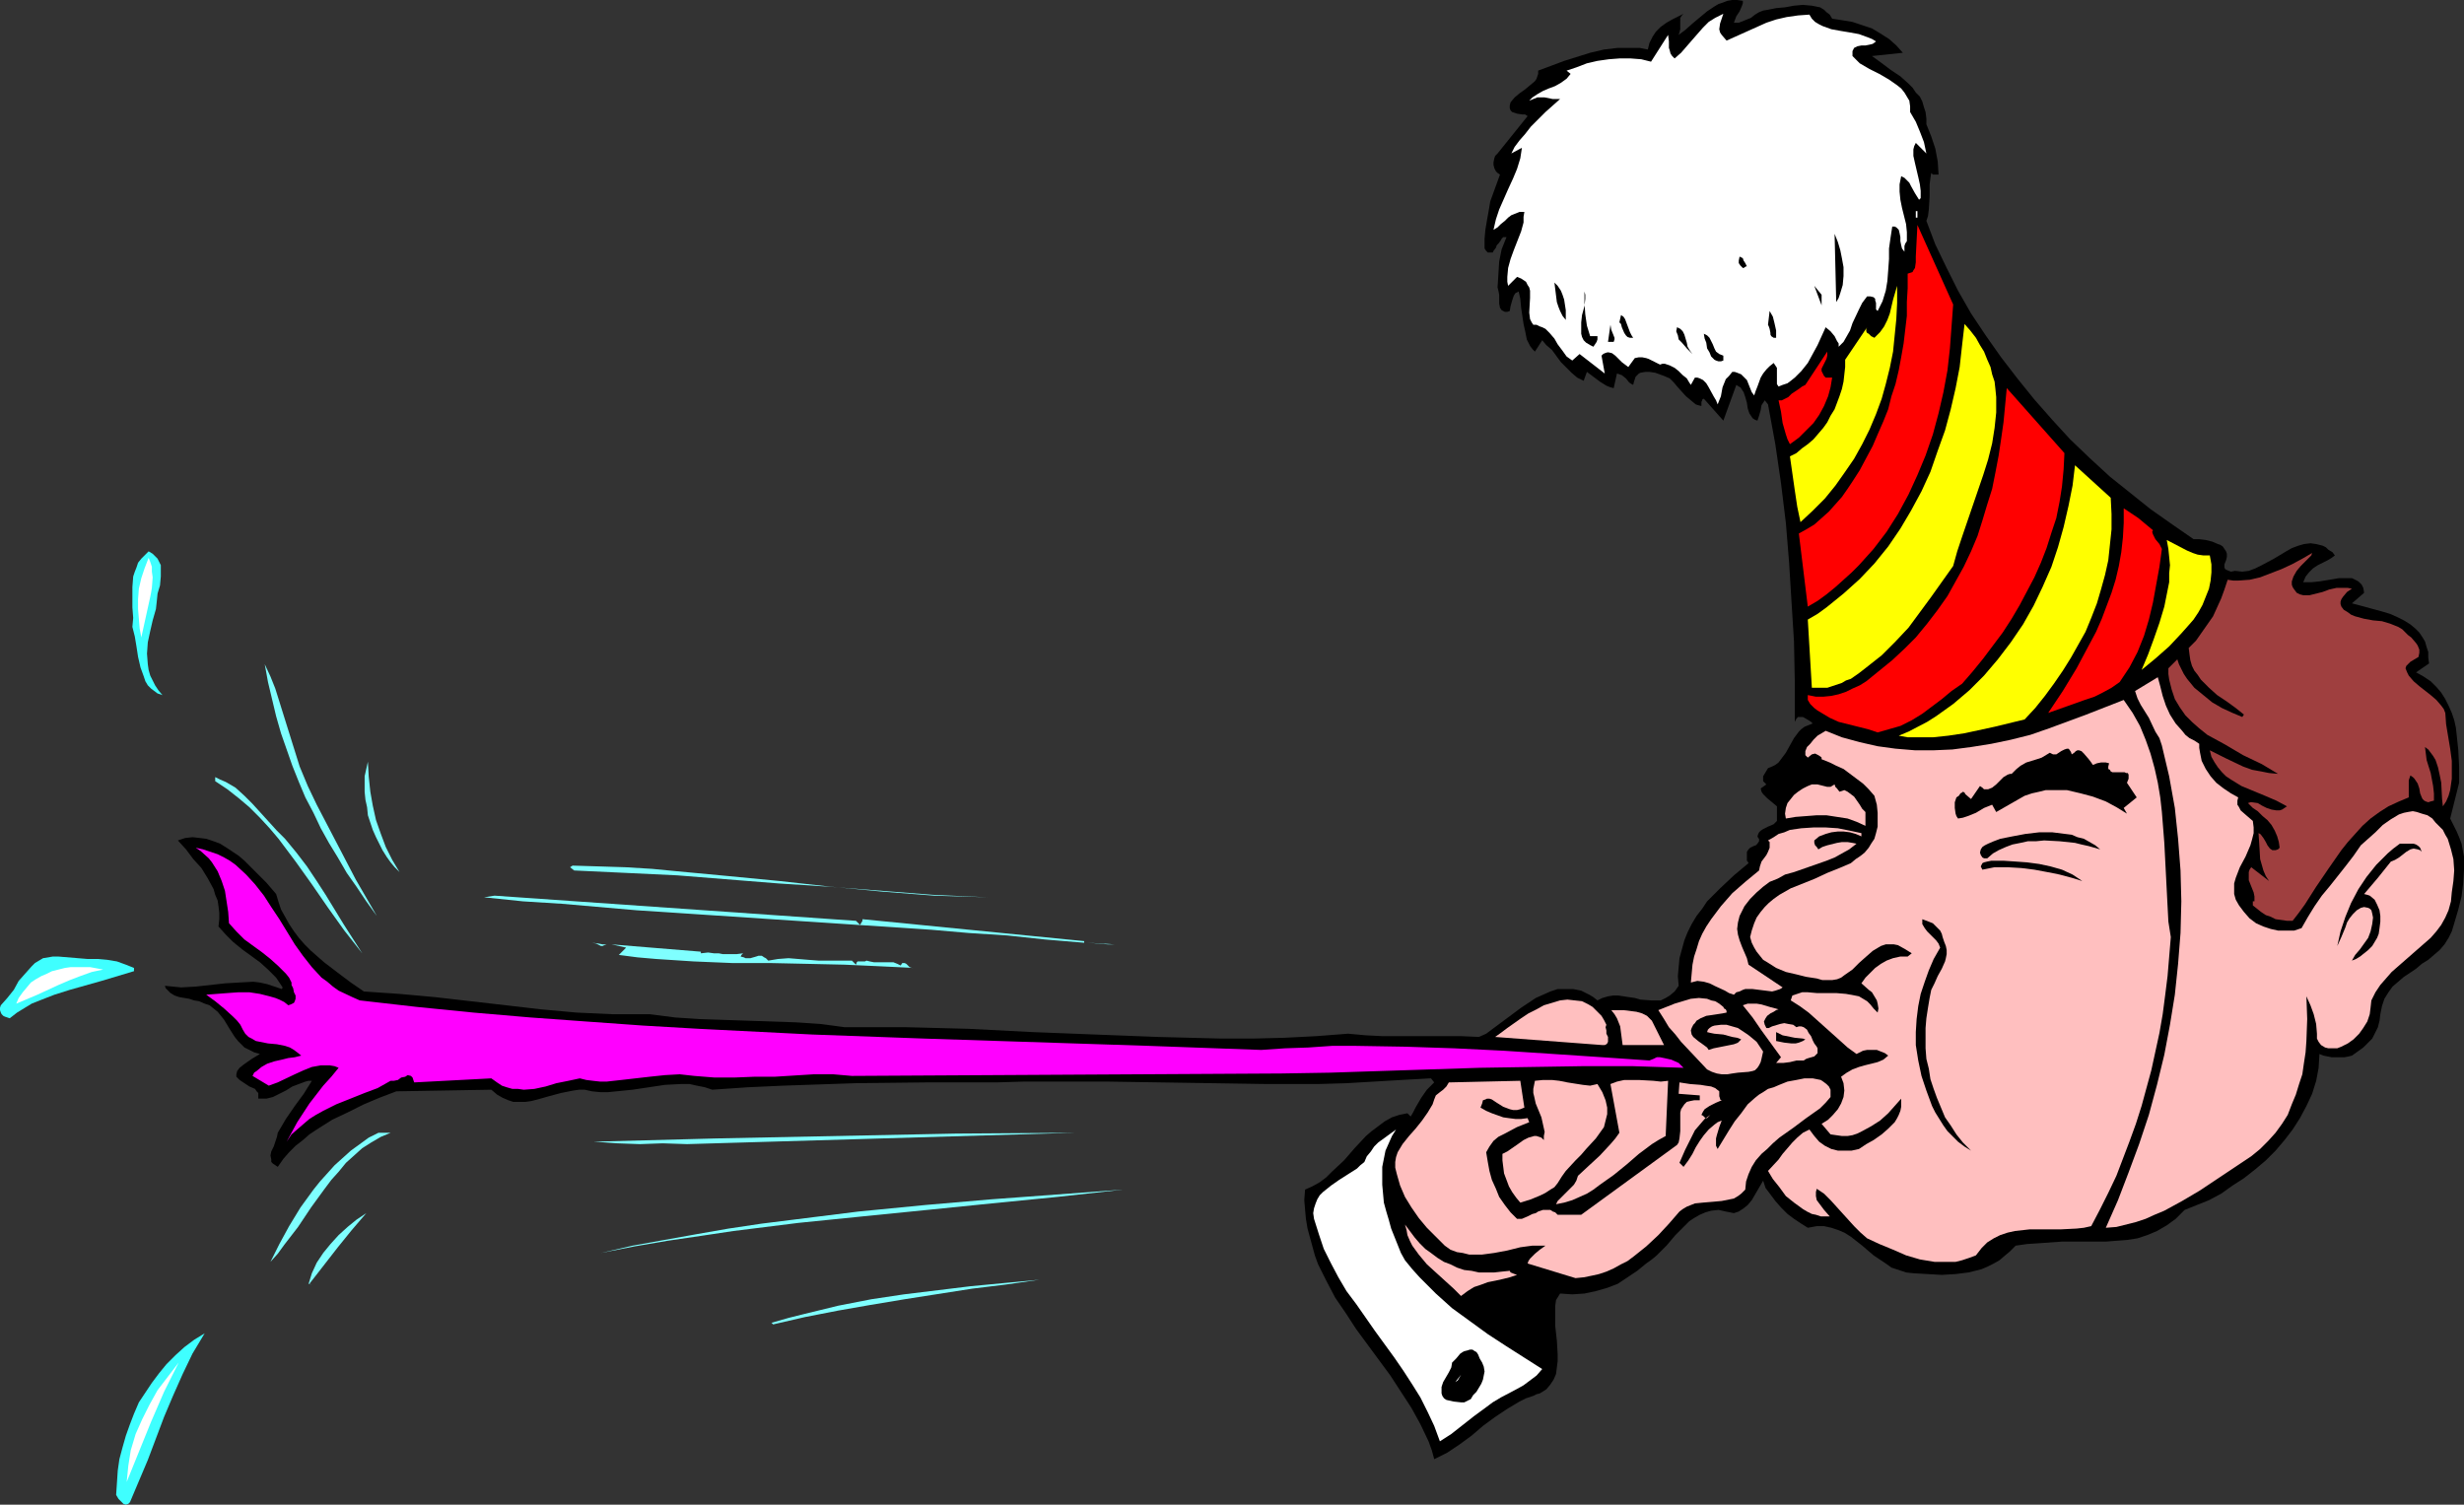<?xml version="1.0" encoding="UTF-8" standalone="no"?>
<svg
   version="1.0"
   width="129.724mm"
   height="79.218mm"
   id="svg67"
   sodipodi:docname="Party Guy 05.wmf"
   xmlns:inkscape="http://www.inkscape.org/namespaces/inkscape"
   xmlns:sodipodi="http://sodipodi.sourceforge.net/DTD/sodipodi-0.dtd"
   xmlns="http://www.w3.org/2000/svg"
   xmlns:svg="http://www.w3.org/2000/svg">
  <rect width="100%" height="100%" fill="#333333" stroke="none"/>
  <sodipodi:namedview
     id="namedview67"
     pagecolor="#ffffff"
     bordercolor="#000000"
     borderopacity="0.25"
     inkscape:showpageshadow="2"
     inkscape:pageopacity="0.0"
     inkscape:pagecheckerboard="0"
     inkscape:deskcolor="#d1d1d1"
     inkscape:document-units="mm" />
  <defs
     id="defs1">
    <pattern
       id="WMFhbasepattern"
       patternUnits="userSpaceOnUse"
       width="6"
       height="6"
       x="0"
       y="0" />
  </defs>
  <path
     style="fill:#000000;fill-opacity:1;fill-rule:evenodd;stroke:none"
     d="m 346.793,0.162 v 0.485 l -0.162,0.485 -0.485,1.131 -0.323,0.485 -0.323,0.485 -0.485,1.293 h 0.97 l 0.808,-0.323 0.808,-0.323 0.808,-0.323 0.808,-0.646 0.808,-0.485 0.808,-0.323 0.97,-0.162 1.616,-0.323 1.778,-0.162 1.778,-0.323 1.778,-0.162 1.778,0.162 0.808,0.162 0.808,0.162 0.808,0.485 0.485,0.485 0.646,0.485 0.485,0.808 2.101,0.323 1.939,0.323 1.939,0.646 1.939,0.646 1.616,0.969 1.778,1.131 1.454,1.293 1.293,1.454 -6.141,0.646 1.778,1.293 1.939,1.454 1.939,1.293 1.616,1.454 0.808,0.808 0.646,0.969 0.808,0.808 0.485,0.969 0.323,1.131 0.323,0.969 0.162,1.293 v 1.131 l 0.97,2.424 0.808,2.424 0.485,2.585 0.162,2.585 h -0.808 -0.323 l -0.162,-0.162 -0.162,-0.162 -0.162,0.969 -0.162,1.293 v 2.424 l -0.162,2.585 -0.162,1.293 -0.323,0.969 1.778,4.686 2.262,4.686 2.262,4.524 2.586,4.524 2.909,4.363 3.07,4.363 3.232,4.201 3.394,4.201 3.555,4.039 3.555,3.878 3.878,3.716 4.04,3.716 4.04,3.232 4.04,3.232 4.363,3.07 4.202,2.908 h 1.131 l 1.293,0.162 1.293,0.323 1.131,0.485 0.485,0.162 0.485,0.323 0.323,0.485 0.323,0.485 0.162,0.485 v 0.646 l -0.162,0.646 -0.323,0.808 v 0.323 0.323 l 0.162,0.323 0.323,0.162 0.808,0.323 0.808,-0.162 1.454,0.162 1.293,-0.162 1.293,-0.485 1.293,-0.646 2.424,-1.293 2.424,-1.454 1.131,-0.646 1.293,-0.485 1.131,-0.323 1.293,-0.162 1.131,0.162 1.293,0.323 0.646,0.323 0.485,0.485 0.808,0.485 0.485,0.646 -0.646,0.485 -0.808,0.485 -0.97,0.485 -0.97,0.485 -0.97,0.646 -0.808,0.808 -0.646,0.808 -0.485,1.131 h 0.808 0.808 l 1.616,-0.162 1.939,-0.323 1.939,-0.323 h 0.97 0.808 0.808 l 0.646,0.323 0.646,0.323 0.646,0.646 0.323,0.646 0.162,0.969 -2.424,2.101 5.979,1.616 1.616,0.485 1.454,0.646 1.293,0.646 1.293,0.808 0.97,0.808 0.808,0.808 0.646,0.969 0.485,0.808 0.323,1.131 0.323,0.969 v 1.131 l 0.162,1.131 -2.586,1.777 1.454,0.808 1.454,0.969 1.131,1.131 0.97,1.131 0.808,1.293 0.646,1.293 0.646,1.454 0.485,1.454 0.323,1.454 0.162,1.454 0.323,3.07 0.162,3.232 v 3.232 l -1.778,7.109 0.646,1.293 0.646,1.293 0.485,1.131 0.485,1.293 0.485,2.585 v 2.585 l -0.162,2.747 -0.323,2.585 -0.646,2.585 -0.808,2.747 -0.485,1.616 -0.646,1.293 -0.808,1.293 -0.97,1.131 -1.131,0.969 -1.131,0.969 -1.293,0.808 -1.131,0.969 -2.424,1.616 -1.131,0.969 -1.131,0.969 -0.808,1.131 -0.808,1.293 -0.485,1.454 -0.323,1.616 -0.162,1.293 -0.323,1.293 -0.646,1.293 -0.485,0.969 -0.97,0.969 -0.808,0.808 -1.131,0.808 -1.131,0.808 -0.646,0.162 -0.808,0.162 h -1.616 -0.97 l -0.808,-0.162 -0.808,-0.162 -0.808,-0.323 -0.162,2.747 -0.485,2.585 -0.808,2.585 -1.131,2.424 -1.293,2.424 -1.454,2.262 -1.616,2.101 -1.778,2.101 -1.939,1.939 -2.101,1.777 -2.262,1.777 -2.262,1.454 -2.262,1.616 -2.424,1.293 -2.424,0.969 -2.424,0.969 -1.778,1.777 -1.778,1.293 -1.939,1.131 -1.939,0.808 -1.939,0.646 -2.101,0.323 -2.101,0.162 -2.101,0.162 h -8.726 l -4.525,0.323 -2.424,0.162 -2.262,0.323 -1.131,1.131 -0.97,0.808 -1.131,0.969 -1.131,0.646 -1.293,0.646 -1.131,0.485 -1.293,0.323 -1.293,0.323 -2.586,0.323 -2.747,0.162 -2.909,-0.162 -2.747,-0.162 -1.454,-0.162 -1.454,-0.485 -1.454,-0.485 -1.131,-0.808 -2.424,-1.616 -2.262,-1.939 -2.262,-1.777 -1.293,-0.808 -1.131,-0.485 -1.454,-0.485 -1.454,-0.323 h -1.454 l -1.778,0.323 -1.293,-0.808 -1.454,-0.969 -1.293,-0.969 -1.293,-1.293 -1.131,-1.293 -0.97,-1.293 -0.97,-1.293 -0.485,-1.454 -1.131,1.939 -1.131,1.939 -0.808,0.969 -0.808,0.646 -0.97,0.646 -0.97,0.323 -1.616,-0.323 -1.454,-0.323 -1.454,0.162 -1.131,0.323 -1.131,0.485 -1.131,0.646 -0.97,0.646 -0.97,0.969 -1.778,1.777 -1.778,2.101 -1.939,1.939 -0.97,0.808 -1.131,0.808 -1.778,1.454 -1.939,1.293 -1.939,1.293 -2.101,0.808 -2.262,0.646 -2.262,0.485 -2.424,0.162 -2.424,-0.162 -0.808,1.293 -0.162,1.131 v 1.454 2.585 l 0.323,2.908 0.162,2.747 v 1.293 l -0.162,1.293 -0.162,1.293 -0.485,1.131 -0.646,0.969 -0.808,0.969 -1.293,0.808 -0.646,0.162 -0.646,0.323 -1.454,0.485 -1.293,0.646 -2.424,1.454 -2.424,1.616 -2.424,1.777 -2.262,1.939 -2.424,1.777 -2.424,1.616 -1.293,0.646 -1.293,0.646 -0.485,-1.777 -0.646,-1.777 -1.616,-3.393 -1.778,-3.232 -2.101,-3.232 -2.101,-3.232 -2.262,-3.07 -4.525,-6.14 -2.101,-3.232 -2.101,-3.07 -1.778,-3.393 -1.616,-3.232 -0.646,-1.777 -0.485,-1.777 -0.485,-1.777 -0.485,-1.777 -0.323,-1.939 -0.162,-1.777 -0.162,-1.939 0.162,-2.101 1.454,-0.646 1.454,-0.808 1.293,-0.969 1.131,-1.131 2.424,-2.262 2.101,-2.424 2.262,-2.424 1.131,-0.969 1.293,-0.969 1.293,-0.969 1.454,-0.808 1.454,-0.485 1.616,-0.323 0.646,0.646 0.485,-0.808 0.485,-0.969 1.131,-1.939 1.131,-1.616 1.454,-1.454 -0.646,-0.808 -5.818,0.323 -5.494,0.323 -5.494,0.323 -5.494,0.162 h -10.666 l -10.504,-0.162 -10.504,-0.162 -10.504,-0.162 h -10.827 -5.656 l -5.494,0.162 h -13.898 l -14.221,0.162 -14.221,0.485 -7.11,0.323 -7.11,0.485 -1.454,-0.485 -1.616,-0.323 -1.454,-0.323 h -1.616 l -3.232,0.162 -3.232,0.485 -3.232,0.485 -3.232,0.323 -1.616,0.162 h -1.616 l -1.616,-0.162 -1.454,-0.323 h -1.131 l -1.131,0.162 -2.424,0.485 -2.424,0.646 -2.262,0.646 -1.293,0.323 -1.131,0.162 h -1.131 -1.293 l -0.97,-0.323 -1.131,-0.485 -1.131,-0.646 -1.131,-0.969 -18.907,0.323 -3.394,1.293 -3.07,1.293 -3.232,1.616 -3.07,1.454 -3.07,1.939 -1.454,0.969 -1.293,1.131 -1.454,1.131 -1.293,1.293 -1.131,1.293 -1.131,1.616 -0.485,-0.323 -0.485,-0.323 -0.323,-0.323 v -0.485 l -0.162,-0.808 0.162,-0.808 0.485,-0.969 0.323,-0.969 0.323,-0.969 0.162,-0.808 1.616,-2.747 1.778,-2.585 1.778,-2.424 1.616,-2.585 h -0.646 l -0.646,0.162 -1.293,0.485 -1.293,0.485 -1.293,0.808 -1.293,0.646 -1.293,0.646 -1.293,0.323 h -0.808 -0.808 v -0.485 -0.646 l -0.323,-0.323 -0.323,-0.485 -1.131,-0.485 -0.97,-0.646 -0.97,-0.646 -0.323,-0.323 -0.323,-0.323 v -0.485 l 0.162,-0.646 0.485,-0.646 0.808,-0.646 1.616,-1.131 1.616,-0.969 -1.131,-0.323 -0.97,-0.485 -0.97,-0.485 -0.646,-0.646 -0.646,-0.646 -0.646,-0.808 -1.131,-1.777 -0.97,-1.616 -1.293,-1.616 -0.808,-0.646 -0.808,-0.646 -0.97,-0.323 -1.131,-0.485 -0.97,-0.162 -0.97,-0.323 -1.939,-0.323 -0.97,-0.323 -0.808,-0.485 -0.646,-0.646 -0.323,-0.323 -0.162,-0.485 1.616,0.162 1.616,0.162 2.909,-0.162 2.909,-0.323 2.909,-0.323 2.747,-0.162 2.909,-0.162 1.293,0.162 1.454,0.323 1.454,0.485 1.454,0.485 0.162,-0.323 -1.293,-1.939 -1.616,-1.616 -1.616,-1.454 -1.778,-1.293 -1.778,-1.293 -1.778,-1.454 -1.454,-1.454 -1.454,-1.616 0.162,-1.454 v -1.293 l -0.162,-1.293 -0.162,-1.131 -0.485,-1.131 -0.323,-1.131 -1.131,-2.101 -1.293,-2.101 -1.616,-1.777 -1.454,-1.939 -1.616,-1.777 1.454,-0.485 1.454,-0.162 1.454,0.162 1.293,0.162 1.454,0.485 1.293,0.485 1.293,0.808 2.424,1.616 1.131,0.969 2.262,2.262 2.101,2.101 1.939,2.262 0.485,1.616 0.485,1.454 0.808,1.454 0.808,1.454 0.97,1.454 0.97,1.293 1.131,1.293 1.293,1.293 2.586,2.262 2.747,2.101 2.586,1.939 2.586,1.777 7.11,0.485 7.11,0.646 14.059,1.616 6.949,0.808 7.11,0.646 3.555,0.162 3.555,0.162 h 3.717 3.717 l 5.01,0.646 4.848,0.323 9.696,0.323 9.534,0.323 4.848,0.323 4.848,0.646 h 6.141 6.141 l 12.443,0.323 12.605,0.646 12.443,0.485 12.605,0.485 12.605,0.323 h 6.302 l 6.302,-0.162 6.302,-0.323 6.302,-0.485 3.555,0.323 3.232,0.162 h 3.07 9.373 3.232 l 3.555,0.162 1.454,-0.646 1.293,-0.969 5.656,-4.201 1.454,-0.969 1.454,-0.969 1.454,-0.646 1.454,-0.646 1.454,-0.485 h 1.616 1.454 l 1.616,0.323 1.616,0.808 0.808,0.485 0.808,0.646 0.97,-0.485 1.131,-0.323 0.97,-0.162 h 1.131 l 2.101,0.323 1.131,0.162 1.131,0.323 2.101,0.162 h 0.97 0.97 l 0.97,-0.485 0.808,-0.485 0.97,-0.808 0.808,-1.131 -0.162,-1.939 0.162,-1.777 0.162,-1.777 0.485,-1.777 0.485,-1.777 0.646,-1.616 0.808,-1.616 0.97,-1.616 1.131,-1.454 0.97,-1.454 1.293,-1.293 1.293,-1.293 2.747,-2.585 2.909,-2.424 -0.162,-0.323 -0.162,-0.162 v -0.646 -1.131 l 0.323,-0.485 0.323,-0.323 0.646,-0.323 0.485,-0.162 0.323,-0.323 0.323,-0.485 v -0.485 l -0.162,-0.162 -0.162,-0.323 0.162,-0.485 0.162,-0.323 0.323,-0.323 0.485,-0.323 0.97,-0.485 1.131,-0.485 0.323,-0.323 0.323,-0.323 v -0.485 -0.485 -0.485 -1.454 l -0.97,-0.808 -0.97,-0.808 -0.808,-0.808 -0.323,-0.485 -0.162,-0.646 1.131,-0.808 -0.323,-0.323 -0.323,-0.323 v -0.485 -0.485 l 0.485,-0.808 0.485,-0.808 0.808,-0.323 0.646,-0.323 0.646,-0.485 0.485,-0.646 0.97,-1.293 1.616,-2.908 0.97,-1.293 0.485,-0.485 0.646,-0.485 0.808,-0.323 0.808,-0.323 -0.162,-0.162 -0.162,-0.162 -0.485,-0.323 -1.131,-0.646 h -0.485 -0.485 l -0.323,0.323 -0.162,0.323 -0.162,0.323 v -7.917 l -0.162,-8.079 -0.485,-7.756 -0.485,-7.917 -0.646,-7.917 -0.97,-7.917 -1.131,-7.756 -1.454,-7.917 -0.646,-0.808 -0.646,0.969 -0.162,0.969 -0.323,1.131 -0.323,0.969 -0.485,-0.162 -0.485,-0.323 -0.646,-0.969 -0.323,-0.969 -0.162,-1.131 -0.323,-1.131 -0.323,-0.969 -0.323,-0.485 -0.323,-0.485 -0.323,-0.162 -0.485,-0.323 -2.586,7.109 -3.878,-4.363 -0.323,0.162 v 0.162 l -0.162,0.323 v 0.808 l -0.646,-0.162 -0.485,-0.162 -0.97,-0.808 -0.97,-0.808 -1.616,-1.777 -0.808,-0.969 -0.808,-0.808 -1.131,-0.485 -1.778,-0.646 -1.131,-0.162 h -0.808 l -0.97,0.162 -0.323,0.162 -0.646,0.646 -0.162,0.485 -0.162,0.485 -0.162,0.646 -0.323,-0.162 -0.485,-0.323 -0.646,-0.808 -0.808,-0.646 -0.485,-0.162 -0.485,-0.162 -0.646,2.908 -0.646,-0.162 -0.808,-0.323 -1.293,-0.808 -1.293,-0.969 -1.293,-0.969 -0.646,1.777 -1.293,-0.646 -1.131,-0.969 -1.131,-1.131 -0.97,-0.969 -1.778,-2.424 -1.131,-0.969 -0.808,-0.969 -1.454,2.262 -0.485,-0.485 -0.485,-0.646 -0.646,-1.293 -0.323,-1.616 -0.323,-1.454 -0.485,-3.232 -0.162,-1.777 -0.323,-1.454 -0.646,0.323 -0.323,0.485 -0.162,0.485 -0.162,0.485 -0.323,1.131 -0.162,0.969 -0.485,0.162 h -0.485 l -0.323,-0.162 -0.323,-0.162 -0.323,-0.485 -0.162,-0.808 v -0.808 -0.969 l -0.162,-0.808 -0.162,-0.646 0.162,-2.585 0.162,-2.585 0.485,-2.424 0.97,-2.424 h -0.323 -0.323 l -0.323,0.323 -0.162,0.323 -0.485,0.646 -0.323,0.323 -0.162,0.485 -0.485,0.646 -0.162,0.323 h -0.323 -0.323 -0.323 l -0.323,-0.323 -0.323,-0.485 v -1.939 l 0.162,-1.777 0.323,-1.939 0.323,-1.777 0.323,-1.939 0.646,-1.777 0.646,-1.777 0.646,-1.777 -0.485,-0.323 -0.323,-0.323 -0.323,-0.646 -0.162,-0.646 v -0.485 l 0.162,-0.808 0.162,-0.485 0.485,-0.485 5.979,-7.433 -0.485,-0.323 h -0.485 l -1.131,-0.162 -0.485,-0.162 -0.485,-0.162 -0.323,-0.323 -0.162,-0.485 v -0.485 l 0.162,-0.646 0.808,-0.969 0.97,-0.808 1.131,-0.808 0.97,-0.808 0.97,-0.808 0.323,-0.485 0.162,-0.485 0.162,-0.485 v -0.646 l 2.586,-0.969 2.586,-0.969 2.586,-0.808 2.586,-0.808 2.747,-0.646 2.747,-0.323 h 1.454 1.454 1.454 l 1.616,0.323 0.323,-1.293 0.646,-1.293 0.646,-0.969 0.97,-0.969 1.131,-0.808 1.131,-0.646 2.262,-1.131 -0.323,0.323 -0.323,0.485 V 4.039 4.686 5.817 l -0.162,0.646 -0.162,0.485 1.293,-0.969 1.454,-1.293 2.909,-2.424 1.454,-0.969 0.808,-0.485 0.97,-0.323 0.808,-0.323 L 344.692,0 h 0.97 z"
     id="path1" />
  <path
     style="fill:#ffffff;fill-opacity:1;fill-rule:evenodd;stroke:none"
     d="m 342.592,6.948 0.97,1.131 7.918,-3.555 1.939,-0.646 2.101,-0.485 2.262,-0.323 2.262,-0.162 0.485,0.808 0.646,0.646 0.808,0.485 0.646,0.323 1.778,0.646 1.778,0.323 0.97,0.162 0.97,0.162 1.778,0.323 1.778,0.646 0.808,0.323 0.808,0.485 -0.646,0.485 -0.646,0.162 -0.808,0.162 h -0.808 l -0.808,0.162 -0.646,0.323 -0.162,0.323 -0.162,0.323 v 0.323 0.646 l 0.646,0.646 0.808,0.808 1.939,1.131 1.939,0.969 1.939,1.131 1.616,1.131 0.808,0.646 0.646,0.808 0.485,0.808 0.485,0.808 0.162,1.131 v 1.131 l 1.131,1.939 0.808,1.939 0.808,2.101 0.485,2.262 -2.101,-2.101 -0.323,0.646 -0.162,0.646 v 1.293 l 0.323,1.454 0.646,2.747 0.323,1.454 0.162,1.293 v 1.454 l -0.323,0.323 -0.808,-1.293 -0.808,-1.454 -0.323,-0.646 -0.485,-0.485 -0.485,-0.485 -0.646,-0.323 -0.323,1.616 v 1.454 l 0.162,1.616 0.323,1.616 0.808,3.232 0.162,1.616 v 1.777 l -0.323,0.485 -0.162,0.485 v 0.646 0.485 l -0.485,-0.646 -0.162,-0.646 -0.162,-0.808 v -0.808 l -0.162,-0.808 -0.162,-0.646 -0.485,-0.485 -0.323,-0.162 h -0.485 l -0.323,2.101 -0.323,2.262 v 2.101 l -0.162,2.262 -0.162,2.101 -0.323,1.939 -0.646,2.101 -0.485,0.969 -0.485,0.969 -0.323,-0.323 v -0.323 -0.969 l -0.162,-0.485 v -0.323 l -0.323,-0.323 -0.646,-0.162 h -0.646 l -0.97,1.293 -0.646,1.293 -1.293,2.747 -0.485,1.454 -0.646,1.131 -0.646,1.131 -0.97,0.969 v -0.646 l -0.323,-0.485 -0.485,-0.969 -0.808,-0.969 -0.97,-0.808 -0.808,1.777 -0.808,1.777 -0.97,1.777 -0.97,1.777 -1.293,1.616 -1.293,1.293 -0.808,0.646 -0.646,0.485 -0.97,0.323 -0.808,0.323 -0.323,-0.485 V 75.781 75.134 74.488 73.842 73.195 l -0.323,-0.485 -0.323,-0.485 -0.808,0.646 -0.646,0.646 -0.646,0.808 -0.485,0.808 -0.646,1.777 -0.323,0.808 -0.323,0.969 -0.485,-0.646 -0.323,-0.808 -0.646,-1.616 -0.646,-0.646 -0.485,-0.485 -0.808,-0.323 -0.485,-0.162 h -0.485 l -0.646,0.808 -0.646,0.646 -0.323,0.808 -0.323,0.808 -0.323,1.777 -0.646,1.616 -0.323,-0.808 -0.485,-0.808 -0.97,-1.777 -0.485,-0.808 -0.646,-0.646 -0.646,-0.323 -0.485,-0.162 h -0.485 l -0.808,1.454 -0.323,-0.485 -0.485,-0.808 -0.808,-0.646 -0.808,-0.808 -0.808,-0.646 -0.97,-0.485 -0.97,-0.323 h -0.485 l -0.485,0.162 -0.97,-0.485 -1.293,-0.646 -0.485,-0.162 -0.808,-0.162 h -0.646 l -0.808,0.162 -1.293,1.777 -0.646,-0.485 -0.646,-0.485 -1.293,-1.293 -0.646,-0.485 -0.646,-0.162 h -0.323 l -0.485,0.162 -0.323,0.162 -0.323,0.323 0.646,3.555 -5.01,-3.878 -1.454,1.293 -1.131,-0.808 -0.808,-1.131 -0.97,-1.293 -0.646,-1.131 -0.97,-1.131 -0.808,-0.808 -0.646,-0.323 -0.485,-0.162 -0.646,-0.323 h -0.646 l -0.323,-0.485 -0.323,-0.646 -0.162,-1.293 0.162,-2.908 v -1.454 l -0.162,-0.646 -0.323,-0.485 -0.323,-0.646 -0.485,-0.323 -0.485,-0.323 -0.808,-0.323 -1.778,1.777 -0.162,-0.808 v -0.969 l 0.162,-1.777 0.485,-1.777 0.646,-1.777 1.454,-3.716 0.485,-1.777 v -1.131 l 0.162,-0.969 h -0.97 l -0.808,0.323 -0.808,0.323 -0.646,0.485 -0.646,0.646 -0.808,0.646 -0.646,0.646 -0.808,0.485 0.485,-2.101 0.646,-1.939 1.778,-4.039 0.97,-2.101 0.808,-1.939 0.646,-2.101 0.323,-2.101 -2.101,1.131 0.646,-1.293 0.97,-1.293 1.131,-1.293 1.131,-1.454 1.454,-1.454 1.454,-1.454 1.454,-1.293 1.454,-1.293 h -1.454 l -1.616,-0.323 h -0.646 -0.808 l -0.808,0.323 -0.808,0.323 0.646,-0.646 0.97,-0.646 1.131,-0.646 1.131,-0.485 1.293,-0.485 1.131,-0.646 1.131,-0.808 0.808,-0.969 -0.808,-0.646 1.939,-0.646 2.101,-0.808 2.101,-0.485 2.262,-0.323 2.101,-0.162 h 2.262 l 2.101,0.162 1.939,0.485 3.394,-5.332 0.162,1.293 v 1.293 l 0.162,0.485 0.162,0.646 0.323,0.485 0.485,0.485 1.293,-1.131 2.101,-2.424 1.131,-1.293 1.131,-1.293 1.131,-1.131 1.293,-0.808 1.616,-0.808 -0.323,0.969 -0.323,0.969 -0.162,1.131 0.162,0.646 z"
     id="path2" />
  <path
     style="fill:#ffffff;fill-opacity:1;fill-rule:evenodd;stroke:none"
     d="m 381.214,42.011 h 0.323 v 1.293 h -0.323 z"
     id="path3" />
  <path
     style="fill:#ff0000;fill-opacity:1;fill-rule:evenodd;stroke:none"
     d="m 388.648,60.592 -0.323,4.363 -0.323,4.363 -0.485,4.363 -0.808,4.363 -0.97,4.201 -1.131,4.201 -1.454,4.201 -1.616,3.878 -1.778,3.878 -2.101,3.878 -2.262,3.555 -2.586,3.393 -2.909,3.232 -1.454,1.454 -1.616,1.454 -1.616,1.454 -1.778,1.454 -1.778,1.293 -1.939,1.131 -1.778,-14.542 1.454,-0.808 1.616,-0.969 1.454,-1.293 1.454,-1.293 1.293,-1.454 1.293,-1.454 1.131,-1.616 0.97,-1.454 1.454,-2.262 1.293,-2.424 1.293,-2.424 0.97,-2.262 1.131,-2.585 0.97,-2.424 0.646,-2.585 0.808,-2.424 0.646,-2.747 0.485,-2.585 0.485,-2.747 0.646,-5.494 v -2.747 l 0.162,-2.747 v -2.908 l 0.485,-0.162 0.485,-0.162 0.162,-0.323 0.323,-0.485 0.162,-1.131 v -1.131 l 0.323,-6.302 z"
     id="path4" />
  <path
     style="fill:#000000;fill-opacity:1;fill-rule:evenodd;stroke:none"
     d="m 365.377,60.107 -0.323,-13.573 0.646,1.616 0.485,1.616 0.323,1.616 0.323,1.777 v 1.777 l -0.162,1.777 -0.485,1.616 -0.323,0.969 z"
     id="path5" />
  <path
     style="fill:#000000;fill-opacity:1;fill-rule:evenodd;stroke:none"
     d="m 347.601,52.998 h -0.162 l -0.485,0.323 h -0.162 l -0.485,-0.485 -0.323,-0.485 v -0.485 l 0.162,-0.808 0.323,0.162 0.323,0.162 0.162,0.485 0.323,0.485 z"
     id="path6" />
  <path
     style="fill:#000000;fill-opacity:1;fill-rule:evenodd;stroke:none"
     d="m 311.564,63.662 -0.646,-0.808 -0.485,-0.969 -0.323,-0.808 -0.323,-0.969 -0.485,-3.878 0.646,0.646 0.646,0.969 0.323,0.808 0.323,0.969 0.323,2.101 z"
     id="path7" />
  <path
     style="fill:#000000;fill-opacity:1;fill-rule:evenodd;stroke:none"
     d="m 362.468,60.754 -1.454,-3.878 1.454,1.777 z"
     id="path8" />
  <path
     style="fill:#ffff00;fill-opacity:1;fill-rule:evenodd;stroke:none"
     d="m 358.267,103.895 -0.646,-3.07 -0.485,-3.232 -0.485,-3.393 -0.485,-3.393 1.293,-0.646 1.131,-0.969 1.131,-0.808 1.131,-0.969 0.97,-1.131 0.97,-1.131 0.808,-1.131 0.646,-1.293 0.808,-1.293 0.485,-1.293 0.485,-1.293 0.485,-1.454 0.323,-1.454 0.162,-1.454 0.162,-1.454 V 71.58 l 4.363,-6.463 -0.162,0.323 v 0.485 l 0.162,0.323 0.323,0.162 0.485,0.485 0.646,0.323 1.131,-1.131 0.808,-1.131 0.646,-1.293 0.485,-1.293 0.646,-2.747 0.808,-2.747 v 3.393 l -0.162,3.232 -0.323,3.232 -0.323,3.232 -0.646,3.232 -0.808,3.232 -0.808,2.908 -1.131,3.07 -1.293,3.07 -1.454,2.908 -1.616,2.908 -1.778,2.585 -1.939,2.747 -2.101,2.585 -2.424,2.424 z"
     id="path9" />
  <path
     style="fill:#000000;fill-opacity:1;fill-rule:evenodd;stroke:none"
     d="m 316.412,66.894 h 1.454 v 0.646 l -0.162,0.485 -0.646,0.969 -0.646,-0.323 -0.808,-0.485 -0.485,-0.485 -0.323,-0.646 -0.162,-0.646 v -0.646 -1.616 l 0.162,-1.454 0.485,-1.777 0.162,-1.454 v -0.808 l -0.162,-0.646 v 2.262 l 0.162,2.262 0.323,2.262 z"
     id="path10" />
  <path
     style="fill:#000000;fill-opacity:1;fill-rule:evenodd;stroke:none"
     d="m 353.419,67.217 h -0.485 l -0.485,-0.323 -0.162,-0.323 v -0.323 l -0.162,-0.808 -0.162,-0.485 -0.162,-0.323 0.323,-2.747 0.646,1.131 0.323,1.293 0.323,1.454 z"
     id="path11" />
  <path
     style="fill:#000000;fill-opacity:1;fill-rule:evenodd;stroke:none"
     d="m 324.977,67.217 h -0.646 l -0.485,-0.162 -0.323,-0.323 -0.323,-0.485 -0.485,-1.131 -0.162,-0.646 -0.323,-0.323 0.323,-1.454 0.485,0.323 0.323,0.485 0.485,1.293 0.485,1.293 0.323,0.646 z"
     id="path12" />
  <path
     style="fill:#ffff00;fill-opacity:1;fill-rule:evenodd;stroke:none"
     d="m 388.648,112.621 -4.363,6.14 -2.262,3.07 -2.262,3.07 -2.586,2.747 -2.747,2.747 -3.07,2.424 -1.454,1.131 -1.616,1.131 -0.97,0.323 -0.808,0.485 -1.939,0.646 -0.97,0.323 h -0.97 -0.97 -1.131 l -0.808,-13.573 1.939,-1.131 1.778,-1.293 3.394,-2.747 3.232,-2.908 2.909,-3.07 2.747,-3.393 2.424,-3.555 2.101,-3.555 2.101,-3.878 1.778,-3.878 1.454,-4.201 1.454,-4.039 1.131,-4.201 0.97,-4.201 0.808,-4.201 0.485,-4.363 0.485,-4.201 1.131,1.293 1.131,1.454 0.808,1.454 0.808,1.293 0.646,1.616 0.646,1.454 0.323,1.454 0.485,1.454 0.162,1.454 0.162,1.616 v 3.07 l -0.323,3.07 -0.485,3.07 -0.808,3.232 -0.97,3.07 -2.101,6.14 -2.101,6.14 -0.97,2.908 z"
     id="path13" />
  <path
     style="fill:#000000;fill-opacity:1;fill-rule:evenodd;stroke:none"
     d="m 321.099,68.025 h -1.131 l 0.485,-3.393 0.162,0.969 0.323,0.808 0.323,0.808 v 0.323 z"
     id="path14" />
  <path
     style="fill:#000000;fill-opacity:1;fill-rule:evenodd;stroke:none"
     d="m 336.774,70.448 -1.131,-1.131 -0.97,-1.131 -0.646,-0.646 -0.162,-0.808 -0.323,-0.808 0.162,-0.808 0.646,0.323 0.485,0.485 0.323,0.646 0.485,1.616 0.162,0.808 0.485,0.808 z"
     id="path15" />
  <path
     style="fill:#000000;fill-opacity:1;fill-rule:evenodd;stroke:none"
     d="m 342.915,70.772 v 0.969 l -0.485,0.162 h -0.485 l -0.485,-0.162 -0.323,-0.162 -0.646,-0.646 -0.323,-0.808 -0.485,-0.808 -0.162,-1.131 -0.323,-0.808 -0.162,-0.969 0.646,0.323 0.485,0.485 0.323,0.646 0.323,0.646 0.323,0.808 0.323,0.646 0.646,0.485 z"
     id="path16" />
  <path
     style="fill:#ff0000;fill-opacity:1;fill-rule:evenodd;stroke:none"
     d="m 363.276,75.134 h 1.293 l -0.323,1.939 -0.485,1.777 -0.808,1.939 -0.97,1.777 -1.131,1.616 -1.454,1.454 -1.454,1.454 -1.778,1.293 -0.485,-0.969 -0.323,-0.969 -0.646,-2.262 -0.323,-2.262 -0.485,-2.262 h 0.646 l 0.646,-0.323 0.646,-0.323 0.646,-0.646 1.454,-0.969 0.646,-0.485 0.646,-0.323 4.363,-6.625 v 0.808 l -0.162,0.646 -0.323,0.646 -0.323,0.646 -0.323,0.646 v 0.485 l 0.323,0.646 0.162,0.323 z"
     id="path17" />
  <path
     style="fill:#ff0000;fill-opacity:1;fill-rule:evenodd;stroke:none"
     d="m 410.787,90.161 -0.162,3.232 -0.323,3.393 -0.485,3.07 -0.646,3.232 -0.97,2.908 -0.97,3.07 -1.131,2.908 -1.293,2.908 -1.454,2.747 -1.454,2.747 -1.616,2.747 -1.778,2.747 -1.939,2.585 -1.939,2.585 -2.101,2.585 -2.101,2.424 -2.101,1.454 -1.939,1.616 -1.939,1.454 -1.939,1.454 -2.101,1.293 -2.262,1.131 -2.262,0.646 -1.131,0.323 -1.131,0.323 -1.939,-0.646 -1.939,-0.485 -3.878,-0.969 -1.778,-0.808 -1.616,-0.969 -0.808,-0.485 -0.646,-0.485 -0.808,-0.808 -0.485,-0.808 v -0.969 l 1.616,0.323 h 1.454 l 1.616,-0.162 1.454,-0.323 1.454,-0.485 1.293,-0.646 1.454,-0.646 1.293,-0.808 2.586,-2.101 2.586,-2.101 2.424,-2.262 2.262,-2.262 2.262,-2.747 2.101,-2.747 1.939,-2.747 1.616,-2.908 1.616,-2.908 1.454,-3.07 1.293,-3.07 0.97,-3.07 0.97,-3.232 0.97,-3.07 0.646,-3.232 0.646,-3.393 0.485,-3.232 0.485,-3.393 0.646,-6.786 z"
     id="path18" />
  <path
     style="fill:#ffff00;fill-opacity:1;fill-rule:evenodd;stroke:none"
     d="m 419.998,99.048 0.162,3.232 v 3.07 l -0.323,3.07 -0.323,3.07 -0.646,2.908 -0.808,2.908 -0.808,2.747 -1.131,2.908 -1.131,2.747 -1.454,2.585 -1.454,2.585 -1.616,2.585 -1.778,2.585 -1.778,2.424 -1.939,2.424 -2.101,2.262 -5.979,1.454 -5.979,1.293 -3.232,0.485 -3.07,0.323 h -3.394 -1.616 l -1.778,-0.323 1.939,-0.808 3.717,-1.939 1.778,-1.131 3.394,-2.424 3.232,-2.747 2.909,-2.908 2.747,-3.232 2.586,-3.393 2.424,-3.555 2.101,-3.716 1.778,-3.716 1.778,-4.039 1.293,-3.878 1.131,-4.039 0.97,-4.201 0.808,-4.039 0.485,-4.039 z"
     id="path19" />
  <path
     style="fill:#ff0000;fill-opacity:1;fill-rule:evenodd;stroke:none"
     d="m 428.401,105.511 -0.162,0.323 0.162,0.485 0.485,0.969 0.808,0.969 0.485,0.969 -0.485,3.555 -0.646,3.555 -0.646,3.555 -0.808,3.393 -0.97,3.232 -1.293,3.232 -1.616,3.07 -0.97,1.454 -0.97,1.454 -1.616,1.131 -1.778,0.969 -1.616,0.808 -1.939,0.646 -7.272,2.585 2.909,-4.363 2.747,-4.524 2.586,-4.847 1.293,-2.424 1.131,-2.585 0.97,-2.585 0.97,-2.585 0.808,-2.585 0.646,-2.747 0.485,-2.747 0.323,-2.908 0.162,-2.908 v -2.908 l 1.454,0.969 1.454,0.969 z"
     id="path20" />
  <path
     style="fill:#ffff00;fill-opacity:1;fill-rule:evenodd;stroke:none"
     d="m 439.713,110.52 0.323,1.777 v 1.616 l -0.162,1.616 -0.323,1.616 -0.646,1.616 -0.646,1.616 -0.808,1.454 -0.97,1.454 -1.131,1.293 -1.293,1.454 -2.424,2.585 -2.747,2.424 -2.747,2.262 1.293,-3.07 1.131,-3.07 1.131,-3.232 0.97,-3.232 0.646,-3.232 0.323,-1.616 v -1.777 l 0.162,-1.616 -0.162,-1.616 -0.162,-1.616 -0.323,-1.777 4.04,2.101 1.131,0.485 0.97,0.323 1.131,0.162 z"
     id="path21" />
  <path
     style="fill:#3fffff;fill-opacity:1;fill-rule:evenodd;stroke:none"
     d="m 31.027,121.184 -0.646,2.262 -0.485,2.101 -0.485,2.262 -0.162,2.262 0.162,2.101 0.162,1.131 0.323,1.131 0.485,0.969 0.485,0.969 0.646,0.969 0.808,0.969 -0.97,-0.323 -0.646,-0.485 -0.646,-0.485 -0.646,-0.646 -0.485,-0.808 -0.323,-0.969 -0.646,-1.777 -0.485,-2.101 -0.323,-2.101 -0.323,-1.939 -0.485,-1.939 0.162,-1.777 -0.162,-2.101 v -2.101 -1.939 l 0.162,-2.101 0.323,-0.969 0.323,-0.808 0.323,-0.969 0.646,-0.808 0.646,-0.646 0.808,-0.808 0.808,0.485 0.485,0.485 0.485,0.485 0.323,0.646 0.323,0.646 v 0.808 1.454 l -0.162,1.777 -0.485,1.616 -0.162,1.616 z"
     id="path22" />
  <path
     style="fill:#9f3f3f;fill-opacity:1;fill-rule:evenodd;stroke:none"
     d="m 460.075,110.035 -0.162,0.485 -0.323,0.323 -0.808,0.808 -0.97,0.969 -0.808,0.969 -0.646,1.131 -0.162,0.485 -0.162,0.485 v 0.646 l 0.162,0.485 0.323,0.485 0.485,0.646 0.646,0.323 0.646,0.162 h 0.646 0.646 l 1.293,-0.323 1.293,-0.323 1.293,-0.485 1.454,-0.323 h 1.454 0.808 l 0.808,0.162 -0.97,0.646 -0.808,0.969 -0.323,0.485 -0.162,0.485 v 0.485 l 0.162,0.485 0.485,0.646 0.808,0.485 0.646,0.485 0.808,0.323 1.778,0.485 1.778,0.323 1.778,0.162 1.616,0.485 0.808,0.323 0.808,0.323 0.808,0.485 0.646,0.646 0.485,0.485 0.646,0.485 0.97,1.131 0.323,0.485 0.323,0.808 v 0.646 l -0.162,0.808 -0.808,0.485 -0.808,0.485 -0.485,0.485 -0.323,0.323 -0.162,0.485 0.323,0.808 0.323,0.646 0.97,1.131 1.131,0.969 2.262,1.777 1.131,0.969 0.97,1.131 0.485,0.646 0.323,0.808 0.162,2.262 0.808,4.847 0.323,2.424 v 2.424 1.131 l -0.162,1.131 -0.162,1.131 -0.323,1.131 -0.485,1.131 -0.646,0.969 -0.162,-1.454 -0.162,-3.232 -0.323,-1.616 -0.323,-1.454 -0.485,-1.454 -0.485,-0.808 -0.485,-0.646 -0.485,-0.646 -0.646,-0.485 0.162,1.293 0.162,1.293 0.808,2.585 0.485,2.585 0.162,1.454 v 1.454 l -0.646,0.162 -0.485,0.162 -0.485,-0.162 -0.323,-0.162 -0.323,-0.323 -0.162,-0.323 -0.323,-0.808 -0.162,-0.969 -0.323,-0.969 -0.646,-0.969 -0.323,-0.323 -0.485,-0.323 -0.323,0.969 v 1.131 1.131 1.131 l -1.939,0.808 -2.101,0.969 -1.778,1.131 -1.778,1.293 -1.616,1.454 -1.454,1.616 -1.454,1.616 -1.293,1.616 -2.586,3.716 -2.424,3.555 -2.262,3.555 -1.293,1.777 -1.131,1.454 h -1.131 l -1.131,-0.162 -1.131,-0.162 -0.97,-0.485 -0.97,-0.323 -0.97,-0.646 -0.808,-0.646 -0.808,-0.646 v -0.808 h 0.323 v -0.969 l -0.162,-0.808 -0.646,-1.616 -0.323,-0.808 v -0.808 -0.808 l 0.162,-0.485 0.323,-0.485 3.555,2.747 -0.646,-0.969 -0.485,-1.131 -0.323,-1.131 -0.323,-1.131 -0.162,-2.747 -0.162,-2.424 0.323,0.162 0.162,0.162 0.485,0.646 0.485,0.808 0.323,0.646 0.485,0.646 0.485,0.323 h 0.323 0.323 l 0.485,-0.162 0.323,-0.323 -0.162,-1.131 -0.323,-1.131 -0.485,-1.131 -0.646,-1.131 -0.808,-0.969 -0.97,-0.808 -0.97,-0.969 -0.97,-0.646 -0.97,-0.969 0.485,-0.162 h 0.323 l 1.131,0.162 0.808,0.485 0.97,0.485 0.97,0.323 0.97,0.162 h 0.646 l 0.485,-0.162 0.485,-0.323 0.485,-0.323 -2.101,-1.131 -2.262,-0.969 -4.686,-1.939 -2.101,-1.293 -0.97,-0.646 -0.808,-0.808 -0.808,-0.969 -0.646,-0.969 -0.646,-1.131 -0.323,-1.293 3.232,1.616 3.394,1.616 1.778,0.646 1.778,0.323 1.616,0.323 1.778,0.162 -1.616,-0.969 -1.616,-0.969 -3.717,-1.777 -3.555,-2.101 -1.778,-0.969 -1.778,-0.969 -1.616,-1.293 -1.454,-1.293 -1.293,-1.293 -1.131,-1.616 -0.97,-1.616 -0.646,-1.939 -0.485,-1.939 -0.162,-1.131 v -1.131 l 1.778,-1.777 0.323,0.969 0.485,0.969 0.485,0.969 0.646,0.969 1.454,1.777 1.778,1.454 1.778,1.454 1.939,1.131 2.101,0.969 1.939,0.808 0.323,-0.485 -1.616,-1.293 -1.778,-1.293 -1.939,-1.293 -1.616,-1.454 -1.616,-1.616 -0.646,-0.969 -0.646,-0.808 -0.485,-0.969 -0.323,-1.131 -0.162,-1.131 -0.162,-1.293 1.454,-1.454 1.131,-1.616 1.131,-1.616 1.131,-1.616 0.808,-1.777 0.808,-1.777 0.646,-1.777 0.646,-1.939 1.131,0.162 h 0.97 l 2.262,-0.162 2.101,-0.485 2.101,-0.808 2.101,-0.808 2.101,-0.969 2.101,-1.131 z"
     id="path23" />
  <path
     style="fill:#ffffff;fill-opacity:1;fill-rule:evenodd;stroke:none"
     d="m 29.896,118.761 -1.778,8.079 -0.323,-1.777 -0.162,-1.939 -0.162,-1.939 v -1.939 l 0.162,-2.101 0.485,-2.101 0.646,-1.939 0.808,-2.101 0.323,0.808 0.323,0.969 v 0.969 l 0.162,1.131 -0.162,2.101 -0.162,0.969 z"
     id="path24" />
  <path
     style="fill:#7fffff;fill-opacity:1;fill-rule:evenodd;stroke:none"
     d="m 59.63,152.531 1.616,3.878 1.778,3.716 3.878,7.433 3.878,7.433 4.202,7.271 -2.101,-2.908 -1.939,-2.908 -1.939,-2.747 -1.778,-3.07 -1.778,-2.908 -1.616,-2.908 -1.454,-3.07 -1.616,-3.07 -1.293,-3.07 -1.293,-3.232 -1.131,-3.232 -1.131,-3.232 -0.97,-3.393 -0.808,-3.393 -0.808,-3.393 -0.646,-3.555 1.131,2.424 0.97,2.424 1.616,5.171 0.808,2.585 0.808,2.585 z"
     id="path25" />
  <path
     style="fill:#ffbfbf;fill-opacity:1;fill-rule:evenodd;stroke:none"
     d="m 437.612,148.006 v 0.808 l 0.162,0.969 0.323,1.616 0.808,1.616 0.97,1.454 1.131,1.293 1.454,1.131 1.454,0.969 1.454,0.808 -0.162,0.646 v 0.808 l 0.323,0.485 0.323,0.646 1.293,1.131 1.131,0.969 0.162,1.293 v 1.131 l -0.323,1.293 -0.323,1.131 -0.97,2.262 -1.131,2.101 -0.808,2.101 -0.323,1.131 v 0.969 1.131 l 0.323,1.131 0.646,1.131 0.97,1.293 1.131,1.293 1.293,0.969 1.454,0.646 1.454,0.485 1.454,0.323 h 1.616 1.616 l 1.454,-0.485 1.293,-2.262 1.293,-2.101 1.454,-2.101 1.616,-1.939 3.07,-3.878 1.616,-2.101 1.454,-2.101 1.454,-1.293 1.454,-1.293 1.454,-1.454 1.616,-1.131 0.808,-0.485 0.808,-0.485 0.97,-0.323 0.808,-0.162 0.97,-0.162 0.808,0.162 0.97,0.323 1.131,0.323 0.97,0.646 0.646,0.808 1.454,1.454 0.485,0.969 0.485,0.808 0.646,2.101 0.485,1.939 0.162,2.262 -0.162,2.101 -0.323,2.262 -0.162,1.777 -0.485,1.777 -0.646,1.454 -0.808,1.454 -0.97,1.293 -1.131,1.293 -2.586,2.262 -1.293,1.131 -1.293,1.131 -2.586,2.262 -1.131,1.293 -1.131,1.293 -0.97,1.454 -0.808,1.616 -0.162,1.454 -0.162,1.293 -0.485,1.454 -0.808,1.293 -0.808,1.131 -1.131,1.131 -1.131,0.808 -1.293,0.646 -0.808,0.323 h -0.97 -0.808 l -0.646,-0.162 -0.808,-0.485 -0.485,-0.646 -0.323,-0.646 v -0.485 -0.485 l -0.162,-1.939 -0.485,-1.939 -0.646,-1.777 -0.808,-1.777 0.162,4.524 -0.162,4.363 -0.162,2.262 -0.323,2.101 -0.323,2.262 -0.646,1.939 -0.646,2.101 -0.808,1.939 -0.808,2.101 -1.131,1.777 -1.293,1.777 -1.454,1.616 -1.616,1.616 -1.778,1.454 -6.787,4.524 -3.394,2.262 -3.555,2.101 -3.555,1.939 -1.939,0.808 -1.778,0.808 -1.939,0.646 -1.939,0.485 -1.939,0.485 -2.101,0.162 2.424,-5.494 2.101,-5.494 2.101,-5.655 1.939,-5.817 1.616,-5.978 1.454,-5.978 1.131,-5.978 0.97,-5.978 0.646,-6.14 0.485,-6.14 0.162,-6.302 -0.162,-6.14 -0.485,-6.302 -0.646,-6.14 -1.131,-6.302 -1.454,-6.14 -0.485,-1.454 -0.808,-1.293 -1.293,-2.747 -1.616,-2.585 -0.646,-1.293 -0.485,-1.454 4.525,-2.747 0.485,1.777 0.485,1.939 0.646,1.939 0.808,1.777 1.131,1.777 1.293,1.454 0.646,0.808 0.808,0.646 0.97,0.485 z"
     id="path26" />
  <path
     style="fill:#ffbfbf;fill-opacity:1;fill-rule:evenodd;stroke:none"
     d="m 422.584,139.281 1.778,2.585 1.454,2.585 1.131,2.747 0.97,2.747 0.808,2.908 0.646,2.908 0.485,2.908 0.323,2.908 0.485,6.14 0.323,6.302 0.323,6.302 0.162,3.07 0.485,3.07 -0.323,3.878 -0.323,3.878 -0.485,3.878 -0.485,3.716 -0.646,3.716 -0.808,3.716 -0.808,3.716 -0.97,3.555 -0.97,3.555 -1.131,3.555 -1.293,3.555 -1.293,3.393 -1.293,3.393 -1.616,3.393 -1.616,3.232 -1.778,3.393 -1.454,0.323 -1.454,0.162 -3.232,0.162 h -3.07 -3.07 l -1.454,0.162 -1.454,0.162 -1.454,0.323 -1.454,0.485 -1.293,0.646 -1.293,0.808 -1.131,1.131 -1.131,1.454 -1.293,0.485 -1.454,0.485 -1.293,0.323 h -1.454 -1.454 -1.293 l -2.909,-0.485 -2.747,-0.808 -2.586,-1.131 -2.747,-1.131 -2.424,-1.131 -1.293,-1.131 -1.293,-1.293 -4.686,-5.171 -1.293,-1.293 -1.454,-0.969 -0.162,0.646 v 0.808 l 0.162,0.808 0.485,0.646 0.97,1.293 1.131,1.293 h -0.97 -0.808 l -0.97,-0.323 -0.808,-0.162 -0.97,-0.485 -0.808,-0.485 -1.778,-1.293 -1.616,-1.293 -1.293,-1.777 -1.293,-1.616 -0.97,-1.616 2.101,-2.262 0.808,-1.131 0.97,-1.131 0.97,-1.131 0.97,-0.969 1.131,-0.969 1.293,-0.646 0.97,1.293 0.97,1.131 1.131,0.808 1.293,0.646 1.293,0.323 h 1.293 1.454 l 1.454,-0.323 1.454,-0.969 1.454,-0.808 1.616,-1.131 1.293,-1.131 1.293,-1.293 0.485,-0.808 0.323,-0.646 0.323,-0.808 0.162,-0.808 v -0.646 -0.969 l -1.293,1.454 -1.293,1.454 -1.616,1.454 -1.778,1.131 -1.778,0.969 -0.97,0.485 -0.97,0.323 -0.97,0.162 h -1.131 l -1.131,-0.162 -1.131,-0.162 -1.778,-2.101 1.293,-0.808 0.97,-0.969 0.97,-1.131 0.646,-1.131 0.485,-1.293 0.162,-1.293 -0.162,-1.454 -0.485,-1.293 1.131,-0.808 1.131,-0.646 1.293,-0.485 1.131,-0.323 2.586,-0.646 1.131,-0.485 0.97,-0.808 -0.646,-0.485 -0.808,-0.323 -0.808,-0.323 h -0.97 -0.97 l -0.808,0.162 -0.646,0.323 -0.646,0.323 -1.778,-1.293 -1.616,-1.454 -3.07,-2.747 -3.07,-2.747 -1.778,-1.293 -1.778,-1.131 0.162,-0.485 0.162,-0.485 0.485,-0.162 0.485,-0.162 0.97,-0.323 h 1.131 l 1.778,0.162 h 3.878 l 1.939,0.162 1.778,0.323 0.808,0.162 0.808,0.485 0.808,0.485 0.646,0.646 0.646,0.808 0.808,0.808 0.162,-0.808 -0.162,-0.969 -0.162,-0.646 -0.485,-0.808 -0.485,-0.808 -0.646,-0.485 -1.454,-1.293 0.808,-1.131 0.97,-0.969 0.97,-0.969 1.131,-0.808 1.131,-0.646 1.293,-0.485 1.454,-0.323 h 1.454 l 0.808,-0.646 -1.293,-0.808 -1.454,-0.808 -0.808,-0.162 h -0.97 -0.646 l -0.97,0.323 -0.808,0.485 -0.808,0.485 -1.293,1.131 -1.454,1.293 -1.293,1.293 -1.616,1.131 -0.646,0.485 -0.808,0.323 -0.97,0.162 h -0.97 -0.97 l -1.131,-0.323 -2.101,-0.323 -1.939,-0.485 -2.101,-0.485 -1.939,-0.808 -1.778,-1.131 -0.808,-0.485 -1.293,-1.616 -0.485,-0.808 -0.485,-0.969 -0.323,-1.131 0.323,-1.293 0.485,-1.454 0.485,-1.131 0.808,-1.131 0.808,-0.969 0.808,-0.808 0.97,-0.808 1.131,-0.808 2.262,-1.293 2.424,-0.969 2.424,-0.969 2.424,-1.131 2.424,-0.969 2.262,-0.969 0.97,-0.808 0.97,-0.646 0.808,-0.646 0.808,-0.969 0.485,-0.808 0.646,-0.969 0.323,-1.131 0.323,-1.293 v -1.293 -1.454 l -0.162,-1.616 -0.485,-1.777 -1.131,-1.293 -1.131,-1.131 -1.293,-0.969 -2.586,-1.939 -1.454,-0.646 -1.293,-0.646 -1.616,-0.646 v -0.323 l -0.162,-0.162 -0.485,-0.323 -0.646,-0.323 -0.646,0.162 -0.808,0.646 -0.323,-0.323 -0.162,-0.162 v -0.485 -0.323 l 0.323,-0.808 0.646,-0.646 0.646,-0.808 0.808,-0.808 0.808,-0.485 0.808,-0.485 3.232,1.293 3.555,0.969 3.555,0.808 3.555,0.485 3.878,0.323 h 3.717 l 3.717,-0.162 3.717,-0.485 4.04,-0.646 3.878,-0.808 3.878,-0.969 3.717,-1.293 7.434,-2.747 3.717,-1.454 z"
     id="path27" />
  <path
     style="fill:#000000;fill-opacity:1;fill-rule:evenodd;stroke:none"
     d="m 416.443,152.207 0.808,-0.323 0.808,-0.162 h 0.97 l 0.646,0.162 -0.162,0.646 v 0.485 l 0.323,0.162 0.162,0.323 0.323,0.162 h 0.485 1.939 l 0.323,0.162 h 0.323 l 0.162,0.323 v 0.323 0.485 l -0.323,0.808 1.939,2.908 -2.586,2.101 0.646,1.131 -2.101,-1.293 -2.101,-1.131 -2.586,-0.969 -2.424,-0.646 -2.747,-0.646 h -1.454 -1.293 -1.454 l -1.293,0.323 -1.454,0.323 -1.454,0.485 -5.656,3.232 -0.808,-1.454 -1.616,0.646 -1.616,0.969 -1.616,0.646 -0.97,0.323 -0.97,0.162 -0.323,-0.485 -0.162,-0.485 -0.162,-1.131 v -1.131 l 0.323,-0.969 0.485,-0.323 0.323,-0.485 0.323,-0.162 0.162,-0.162 0.323,0.162 0.162,0.323 1.131,0.969 1.778,-2.585 0.485,0.323 0.323,0.323 h 0.323 0.485 l 0.808,-0.323 0.808,-0.646 0.808,-0.808 0.646,-0.646 0.808,-0.485 0.485,-0.162 h 0.323 l 0.97,-0.969 0.808,-0.646 1.131,-0.646 2.101,-0.646 0.97,-0.323 0.808,-0.485 0.808,-0.485 0.323,0.162 0.323,0.162 h 0.646 l 0.485,-0.323 0.485,-0.323 0.646,-0.323 0.485,-0.162 h 0.323 l 0.162,0.162 0.323,0.485 0.162,0.485 0.485,-0.323 0.323,-0.323 0.323,-0.162 h 0.323 l 0.485,0.162 0.485,0.485 0.97,1.131 0.485,0.646 z"
     id="path28" />
  <path
     style="fill:#7fffff;fill-opacity:1;fill-rule:evenodd;stroke:none"
     d="m 79.507,173.536 -0.97,-0.969 -0.808,-0.969 -0.808,-1.131 -0.808,-1.293 -1.293,-2.585 -0.646,-1.454 -0.485,-1.454 -0.485,-1.454 -0.162,-1.616 -0.323,-1.454 -0.162,-1.616 v -1.454 -1.616 l 0.323,-1.454 0.323,-1.454 0.162,2.908 0.323,3.07 0.485,2.747 0.646,2.908 0.97,2.747 0.97,2.585 1.293,2.585 z"
     id="path29" />
  <path
     style="fill:#7fffff;fill-opacity:1;fill-rule:evenodd;stroke:none"
     d="m 56.722,166.911 2.262,2.747 2.101,2.747 1.939,2.908 1.778,2.747 3.555,5.817 3.717,5.817 -1.778,-2.262 -1.778,-2.262 -3.232,-4.524 -3.232,-4.686 -3.232,-4.524 -3.394,-4.524 -1.778,-2.101 -1.939,-2.101 -2.101,-2.101 -2.101,-1.777 -2.262,-1.777 -2.424,-1.616 v -0.808 l 0.97,0.485 1.131,0.485 1.939,1.131 1.778,1.616 1.616,1.616 1.616,1.777 1.616,1.777 1.616,1.777 z"
     id="path30" />
  <path
     style="fill:#ffbfbf;fill-opacity:1;fill-rule:evenodd;stroke:none"
     d="m 366.024,157.54 0.485,-0.162 0.485,-0.162 0.323,0.162 0.323,0.162 0.646,0.485 0.646,0.485 1.131,1.616 0.485,0.808 0.646,0.646 v 2.747 l -1.778,-0.808 -1.778,-0.646 -2.101,-0.323 -2.101,-0.323 h -1.939 l -2.101,0.162 -2.101,0.162 -1.939,0.323 -0.162,-0.969 0.162,-1.131 0.323,-0.969 0.646,-0.808 0.646,-0.808 0.808,-0.646 0.97,-0.646 0.97,-0.485 0.808,-0.323 h 0.646 0.485 l 0.646,0.162 1.293,0.323 h 0.646 l 0.808,-0.485 0.162,0.485 0.323,0.323 z"
     id="path31" />
  <path
     style="fill:#ffbfbf;fill-opacity:1;fill-rule:evenodd;stroke:none"
     d="m 370.387,166.426 -1.131,-0.485 -1.131,-0.323 -1.293,-0.162 h -1.131 l -1.293,0.162 -1.131,0.323 -1.293,0.485 -0.97,0.808 v 0.485 l 0.162,0.485 0.323,0.323 0.323,0.485 0.808,-0.485 0.97,-0.323 1.939,-0.485 0.97,-0.162 h 1.131 l 0.97,0.162 0.808,0.162 -1.454,1.131 -1.454,0.808 -1.454,0.808 -1.616,0.646 -3.232,1.131 -3.232,1.131 -1.778,0.485 -1.454,0.808 -1.616,0.646 -1.293,0.969 -1.293,1.131 -1.293,1.293 -1.131,1.454 -0.97,1.939 -0.162,0.646 -0.162,0.646 -0.162,1.293 0.162,1.131 0.323,1.131 0.485,1.293 0.485,1.131 0.485,1.131 0.323,1.293 6.787,4.524 -0.485,0.323 -0.485,0.162 -0.485,0.162 -0.646,0.162 -1.293,-0.162 -1.293,-0.162 -1.293,-0.162 h -1.454 l -0.485,0.162 -0.646,0.323 -0.646,0.162 -0.485,0.485 -0.97,-0.323 -0.808,-0.485 -2.101,-0.969 -0.97,-0.485 -1.131,-0.323 -1.293,-0.162 -0.646,0.162 -0.646,0.162 0.162,-1.777 0.162,-1.777 0.323,-1.616 0.485,-1.454 0.485,-1.616 0.646,-1.454 0.808,-1.454 0.97,-1.454 0.97,-1.293 0.97,-1.293 2.262,-2.585 2.586,-2.262 2.747,-2.262 0.162,-0.808 0.323,-0.969 0.485,-0.646 0.485,-0.646 0.323,-0.646 0.323,-0.808 v -0.646 -0.485 l -0.323,-0.323 1.131,-0.646 0.97,-0.646 1.131,-0.323 1.131,-0.485 2.262,-0.323 2.424,-0.162 h 2.424 l 2.424,0.162 2.424,0.485 2.262,0.485 z"
     id="path32" />
  <path
     style="fill:#000000;fill-opacity:1;fill-rule:evenodd;stroke:none"
     d="m 417.897,169.012 -1.131,-0.323 -1.131,-0.323 -1.454,-0.323 -1.293,-0.323 -3.07,-0.323 -3.07,-0.162 -1.616,0.162 h -1.616 l -1.454,0.323 -1.616,0.323 -1.293,0.485 -1.454,0.646 -1.131,0.646 -1.131,0.969 h -0.323 -0.323 l -0.323,-0.162 -0.323,-0.485 -0.162,-0.485 0.162,-0.646 0.323,-0.485 0.485,-0.323 0.646,-0.323 1.131,-0.485 1.293,-0.485 2.424,-0.485 2.586,-0.485 2.747,-0.323 h 2.586 l 2.586,0.323 1.293,0.162 1.131,0.485 1.293,0.323 1.131,0.646 1.131,0.646 z"
     id="path33" />
  <path
     style="fill:#000000;fill-opacity:1;fill-rule:evenodd;stroke:none"
     d="m 481.891,169.496 -0.323,-0.323 -0.485,-0.162 -0.808,-0.162 -0.646,0.162 -0.808,0.485 -1.454,1.131 -0.808,0.485 -0.808,0.323 -2.586,3.232 -2.747,3.232 0.646,0.162 0.485,0.162 0.97,0.808 0.485,0.969 0.485,1.131 0.162,1.131 v 1.131 l -0.162,1.293 -0.162,1.131 -0.323,0.808 -0.485,0.808 -0.485,0.808 -0.808,0.808 -0.808,0.646 -0.808,0.646 -0.808,0.485 -0.808,0.323 0.646,-1.131 0.97,-1.131 0.808,-1.131 0.808,-1.131 0.485,-1.293 0.323,-1.454 0.162,-1.293 -0.162,-0.808 -0.162,-0.646 -0.323,-0.323 -0.323,-0.162 -0.808,-0.162 -0.646,0.162 -0.808,0.485 -0.808,0.808 -0.646,0.808 -0.485,0.808 -0.323,0.969 -0.808,1.939 -0.808,1.777 0.646,-2.908 0.97,-2.908 1.131,-2.747 1.454,-2.747 1.616,-2.424 1.939,-2.424 1.131,-1.131 1.131,-1.131 1.131,-0.969 1.293,-0.969 h 1.454 1.293 l 0.485,0.162 0.485,0.323 0.323,0.323 z"
     id="path34" />
  <path
     style="fill:#ff00ff;fill-opacity:1;fill-rule:evenodd;stroke:none"
     d="m 71.589,199.065 11.312,1.293 11.312,1.131 11.312,0.969 11.15,0.808 11.312,0.808 11.15,0.646 22.462,1.131 22.301,0.808 44.763,1.454 22.301,0.808 4.686,-0.323 4.686,-0.162 4.686,-0.323 h 4.848 l 9.696,0.162 9.858,0.323 9.858,0.485 9.858,0.646 9.696,0.646 4.686,0.323 4.686,0.323 0.808,-0.323 0.646,-0.323 h 0.646 l 0.808,0.162 1.454,0.323 1.454,0.646 0.97,0.969 -10.019,-0.323 h -10.181 l -10.181,0.162 -10.181,0.162 -10.019,0.323 -9.858,0.323 -5.01,0.162 -4.848,0.162 -9.696,0.162 -85.486,0.485 -3.717,-0.323 h -3.878 l -7.757,0.485 h -4.04 l -4.04,0.162 h -3.878 l -4.04,-0.323 -1.454,-0.162 -1.454,-0.162 -2.909,0.162 -3.07,0.323 -5.656,0.646 -2.909,0.323 h -1.293 l -1.454,-0.162 -1.293,-0.162 -1.293,-0.323 -2.262,0.485 -2.424,0.485 -2.101,0.646 -2.262,0.485 -2.101,0.162 -1.131,-0.162 h -1.131 l -1.131,-0.323 -0.97,-0.323 -0.97,-0.646 -1.131,-0.808 -15.352,0.808 -0.162,-0.485 -0.162,-0.485 -0.162,-0.162 -0.162,-0.162 -0.646,-0.162 -0.485,0.323 -0.808,0.162 -0.646,0.485 -0.808,0.162 h -0.646 l -2.586,1.454 -2.586,0.969 -5.656,2.262 -2.586,1.293 -1.454,0.808 -1.293,0.808 -1.131,0.969 -1.131,0.969 -1.293,1.131 -0.97,1.454 2.101,-3.878 2.424,-3.716 2.747,-3.555 1.616,-1.777 1.454,-1.777 -0.808,-0.323 -0.97,-0.162 h -0.808 -0.97 l -1.778,0.323 -1.616,0.646 -1.778,0.808 -3.394,1.616 -1.778,0.646 -3.232,-1.939 0.323,-0.646 0.485,-0.323 0.97,-0.808 1.131,-0.646 1.454,-0.485 1.454,-0.323 1.293,-0.323 1.293,-0.162 1.293,-0.323 -0.808,-0.646 -0.646,-0.485 -0.808,-0.485 -0.97,-0.323 -1.616,-0.323 -1.778,-0.162 -1.616,-0.323 -0.808,-0.162 -0.808,-0.485 -0.646,-0.323 -0.646,-0.646 -0.485,-0.808 -0.485,-0.969 -0.646,-0.808 -0.808,-0.808 -1.778,-1.616 -1.778,-1.454 -1.778,-1.293 4.202,-0.323 2.262,-0.162 h 2.101 l 2.101,0.323 1.939,0.485 1.131,0.323 0.808,0.323 0.97,0.485 0.808,0.646 0.485,-0.162 0.323,-0.162 0.323,-0.162 0.162,-0.323 0.162,-0.485 v -0.646 l -0.323,-0.646 -0.162,-0.808 -0.323,-0.646 v -0.485 l -0.485,-0.969 -0.646,-0.808 -1.454,-1.454 -1.616,-1.454 -1.616,-1.293 -3.555,-2.585 -1.616,-1.616 -1.454,-1.616 -0.162,-2.262 -0.323,-2.101 -0.323,-2.101 -0.646,-1.939 -0.808,-1.939 -1.131,-1.777 -0.646,-0.808 -1.616,-1.454 -0.97,-0.646 1.454,0.323 1.454,0.485 1.454,0.485 1.293,0.646 1.131,0.646 1.131,0.808 2.101,1.939 1.778,1.939 1.778,2.262 1.454,2.262 1.616,2.424 3.07,5.009 1.616,2.262 1.778,2.262 1.939,2.101 1.131,0.808 1.131,0.969 1.131,0.808 2.747,1.293 z"
     id="path35" />
  <path
     style="fill:#000000;fill-opacity:1;fill-rule:evenodd;stroke:none"
     d="m 414.342,175.313 -2.101,-0.646 -2.424,-0.646 -2.424,-0.485 -2.586,-0.485 -2.586,-0.323 -2.747,-0.162 h -2.586 l -2.424,0.485 -0.323,-0.646 0.162,-0.323 0.162,-0.323 0.323,-0.162 0.646,-0.162 0.808,-0.162 h 2.424 l 2.424,0.162 2.262,0.162 2.424,0.323 2.262,0.485 2.262,0.646 2.101,0.969 0.97,0.646 z"
     id="path36" />
  <path
     style="fill:#7fffff;fill-opacity:1;fill-rule:evenodd;stroke:none"
     d="m 196.505,178.545 -10.827,-0.485 -10.342,-0.808 -10.342,-0.808 -10.019,-0.646 -20.2,-1.616 -10.181,-0.485 -10.342,-0.485 -0.808,-0.646 0.485,-0.323 5.333,0.162 5.171,0.162 5.333,0.323 5.01,0.485 10.342,0.969 10.019,0.969 10.181,1.131 10.181,0.969 10.342,0.808 5.333,0.162 z"
     id="path37" />
  <path
     style="fill:#7fffff;fill-opacity:1;fill-rule:evenodd;stroke:none"
     d="m 171.134,184.039 0.485,-0.808 v -0.323 l 44.117,4.363 v 0.323 l -7.757,-0.646 -7.595,-0.808 -7.595,-0.485 -7.434,-0.646 -14.706,-0.969 -29.25,-1.939 -14.706,-0.969 -7.434,-0.646 -7.434,-0.646 -7.757,-0.485 -7.757,-0.808 2.101,-0.323 71.912,5.009 z"
     id="path38" />
  <path
     style="fill:#7fffff;fill-opacity:1;fill-rule:evenodd;stroke:none"
     d="m 198.283,178.545 10.666,1.131 z"
     id="path39" />
  <path
     style="fill:#000000;fill-opacity:1;fill-rule:evenodd;stroke:none"
     d="m 386.547,186.462 0.323,0.969 0.323,0.808 0.162,0.808 v 0.808 l -0.162,0.808 -0.162,0.646 -0.646,1.454 -0.808,1.454 -0.646,1.454 -0.646,1.293 -0.162,0.808 -0.162,0.808 -0.323,1.939 -0.323,2.101 -0.162,1.939 v 2.101 1.939 l 0.162,2.101 0.485,1.939 0.323,2.101 0.646,1.939 0.646,1.777 0.808,1.939 0.808,1.939 1.131,1.616 1.131,1.777 1.293,1.616 1.616,1.616 -1.293,-0.808 -1.293,-0.969 -0.97,-0.969 -1.131,-1.131 -0.808,-1.131 -0.808,-1.293 -0.808,-1.293 -0.646,-1.293 -1.131,-3.07 -0.97,-2.908 -0.646,-3.07 -0.485,-3.07 v -2.585 l 0.162,-2.585 0.323,-2.585 0.485,-2.424 0.808,-2.424 0.808,-2.262 0.97,-2.262 1.293,-2.262 -0.323,-0.808 -0.485,-0.646 -1.293,-1.293 -0.485,-0.485 -0.485,-0.646 -0.485,-0.808 v -0.969 l 1.293,0.485 0.808,0.323 0.485,0.485 0.485,0.485 0.485,0.485 0.323,0.646 z"
     id="path40" />
  <path
     style="fill:#7fffff;fill-opacity:1;fill-rule:evenodd;stroke:none"
     d="m 114.574,187.593 h 2.424 z"
     id="path41" />
  <path
     style="fill:#7fffff;fill-opacity:1;fill-rule:evenodd;stroke:none"
     d="m 120.715,187.916 -0.485,0.162 -0.323,0.162 h -0.323 l -0.323,-0.162 -0.646,-0.323 -0.808,-0.162 1.293,0.162 0.808,0.162 z"
     id="path42" />
  <path
     style="fill:#7fffff;fill-opacity:1;fill-rule:evenodd;stroke:none"
     d="m 221.715,187.916 -5.333,-0.323 4.04,0.323 z"
     id="path43" />
  <path
     style="fill:#7fffff;fill-opacity:1;fill-rule:evenodd;stroke:none"
     d="m 139.461,189.694 1.454,-0.162 1.131,0.162 h 0.97 l 0.808,0.162 h 1.778 0.97 l 1.293,-0.162 -0.323,0.323 -0.162,0.323 0.646,0.162 0.323,0.162 h 0.97 l 1.131,-0.323 0.485,-0.162 h 0.646 l 0.485,0.323 0.323,0.162 0.485,0.485 1.939,-0.323 2.101,-0.162 3.878,0.323 2.101,0.162 h 2.101 2.262 2.262 l 0.808,0.808 0.162,-0.485 0.162,-0.162 h 0.162 0.323 0.646 0.323 l 0.323,-0.162 0.646,0.162 0.808,0.162 h 1.939 1.939 l 0.808,0.323 0.646,0.323 0.323,-0.485 h 0.323 0.162 l 0.323,0.162 0.646,0.646 0.485,0.162 h 0.323 l -3.232,-0.162 -3.394,-0.162 -3.555,-0.162 -3.555,-0.162 -7.272,-0.162 -7.434,-0.162 h -7.595 l -7.757,-0.323 -7.434,-0.485 -3.717,-0.323 -3.717,-0.485 1.454,-1.454 -2.909,-0.646 17.776,1.454 z"
     id="path44" />
  <path
     style="fill:#3fffff;fill-opacity:1;fill-rule:evenodd;stroke:none"
     d="m 26.664,192.602 v 0.646 l -3.232,0.969 -3.232,0.969 -6.302,1.777 -3.07,0.969 -2.909,1.131 -1.616,0.646 -2.909,1.777 L 1.939,202.62 1.454,202.459 0.97,202.297 0.646,202.135 0.323,201.812 0.162,201.489 0,201.004 v -0.485 l 0.162,-0.485 1.293,-1.454 1.293,-1.616 0.97,-1.777 1.293,-1.454 1.293,-1.454 0.646,-0.646 0.808,-0.485 0.808,-0.485 0.97,-0.162 0.97,-0.162 h 1.131 l 1.939,0.162 1.939,0.162 1.939,0.162 h 2.101 l 1.778,0.162 1.939,0.323 1.778,0.646 z"
     id="path45" />
  <path
     style="fill:#ffffff;fill-opacity:1;fill-rule:evenodd;stroke:none"
     d="m 20.523,192.925 -2.262,0.485 -2.262,0.808 -2.101,0.808 -2.262,0.969 -4.202,1.939 -4.202,1.777 0.485,-1.131 0.808,-1.131 0.808,-0.969 0.808,-0.969 0.97,-0.646 1.131,-0.646 1.131,-0.485 0.97,-0.485 1.293,-0.323 1.293,-0.323 1.131,-0.162 h 1.293 2.586 z"
     id="path46" />
  <path
     style="fill:#ffbfbf;fill-opacity:1;fill-rule:evenodd;stroke:none"
     d="m 343.561,201.489 -0.808,0.162 -2.101,0.323 -1.131,0.162 -1.131,0.485 -0.808,0.485 -0.323,0.485 -0.323,0.323 -0.323,0.646 -0.162,0.485 0.162,0.808 0.323,0.485 0.97,0.808 1.131,0.808 0.646,0.485 0.323,0.485 0.97,-0.323 0.808,-0.162 1.616,-0.323 0.808,-0.162 0.808,-0.162 0.808,-0.323 0.646,-0.646 -0.808,-0.323 -0.97,-0.162 -1.778,-0.485 -1.778,-0.162 -0.808,-0.162 -0.646,-0.162 0.162,-0.485 0.323,-0.323 0.485,-0.323 0.485,-0.162 1.293,-0.162 h 1.131 l 1.131,0.323 1.131,0.323 0.97,0.646 0.97,0.646 0.808,0.646 0.97,0.808 0.646,0.969 0.646,0.969 -0.323,1.454 -0.162,0.646 -0.323,0.646 -0.323,0.485 -0.485,0.485 -0.485,0.162 -0.808,0.162 -2.101,0.162 -1.131,0.162 -0.97,0.162 h -1.131 l -0.97,-0.162 -0.97,-0.323 -0.97,-0.485 -2.586,-2.747 -2.586,-2.747 -1.131,-1.454 -1.293,-1.454 -0.97,-1.616 -1.131,-1.777 1.616,-0.646 1.616,-0.646 1.616,-0.485 1.616,-0.485 1.616,-0.162 1.616,0.162 0.808,0.323 0.808,0.162 0.808,0.485 0.808,0.646 0.162,0.323 0.323,0.162 0.162,0.323 z"
     id="path47" />
  <path
     style="fill:#ffbfbf;fill-opacity:1;fill-rule:evenodd;stroke:none"
     d="m 319.644,203.913 -0.162,0.485 0.162,0.646 v 0.646 l 0.323,0.646 v 0.485 0.485 l -0.162,0.323 -0.162,0.162 -0.323,0.162 h -0.485 l -21.331,-1.616 1.131,-0.808 1.293,-0.969 2.747,-1.939 1.454,-0.969 1.616,-0.808 1.454,-0.808 1.616,-0.485 1.616,-0.485 1.454,-0.162 1.454,0.162 1.454,0.162 1.293,0.646 0.808,0.485 0.485,0.485 0.646,0.646 0.646,0.646 0.485,0.808 z"
     id="path48" />
  <path
     style="fill:#ffbfbf;fill-opacity:1;fill-rule:evenodd;stroke:none"
     d="m 353.904,200.843 -0.485,0.162 -0.485,0.323 -0.646,0.323 -0.646,0.485 -0.323,0.485 -0.323,0.646 0.162,0.646 0.162,0.323 0.162,0.323 h 0.485 l 0.646,-0.323 1.616,-0.485 0.808,-0.162 0.808,0.162 0.97,0.162 0.646,0.485 0.485,-0.162 h 0.485 l 0.485,0.162 0.646,0.485 0.323,0.646 0.485,0.646 0.323,0.808 0.323,0.646 0.485,0.646 0.162,0.323 v 0.485 0.485 l -0.323,0.323 -0.323,0.323 -1.131,0.323 -0.485,0.162 -0.485,0.323 h -0.646 -0.808 l -1.293,0.323 -1.293,0.162 h -0.808 -0.646 l 0.97,-1.131 -3.878,-5.332 -1.778,-2.585 -1.939,-2.424 0.97,-0.323 h 0.808 0.97 l 0.97,0.162 1.616,0.485 z"
     id="path49" />
  <path
     style="fill:#ffbfbf;fill-opacity:1;fill-rule:evenodd;stroke:none"
     d="m 329.34,204.397 1.778,3.555 h -8.242 l -0.485,-3.716 -0.323,-0.808 -0.323,-0.808 -0.485,-0.808 -0.646,-0.808 h 2.424 l 1.293,0.162 1.293,0.162 1.131,0.323 0.97,0.485 0.485,0.485 0.485,0.485 0.323,0.646 z"
     id="path50" />
  <path
     style="fill:#000000;fill-opacity:1;fill-rule:evenodd;stroke:none"
     d="m 359.236,206.821 -0.485,0.323 -0.808,0.323 -0.646,0.162 h -0.808 l -1.454,-0.162 -1.616,-0.323 v -1.777 l 0.646,0.323 0.646,0.323 1.616,0.323 0.808,0.162 1.616,0.162 z"
     id="path51" />
  <path
     style="fill:#ffbfbf;fill-opacity:1;fill-rule:evenodd;stroke:none"
     d="m 331.441,226.049 -1.454,0.808 -1.293,0.808 -2.586,1.939 -2.424,2.101 -2.586,2.101 -2.747,1.939 -1.293,0.969 -1.293,0.808 -1.454,0.646 -1.454,0.646 -1.616,0.485 -1.616,0.323 0.323,-0.646 0.646,-0.646 1.293,-1.293 1.293,-1.293 0.485,-0.808 0.323,-0.969 2.262,-2.101 2.101,-1.939 2.101,-2.262 0.97,-1.131 0.808,-1.131 -1.778,-9.695 1.293,-0.485 1.454,-0.323 h 1.454 1.454 l 2.909,0.162 1.454,0.162 1.454,-0.162 z"
     id="path52" />
  <path
     style="fill:#ffbfbf;fill-opacity:1;fill-rule:evenodd;stroke:none"
     d="m 364.246,216.839 v 1.454 l -0.97,1.131 -1.131,1.131 -2.747,1.939 -2.586,1.939 -2.747,1.939 -1.293,1.131 -1.131,1.131 -1.131,0.969 -1.131,1.293 -0.808,1.293 -0.646,1.454 -0.485,1.454 -0.162,1.616 -0.808,0.808 -0.646,0.485 -0.808,0.485 -0.808,0.162 -1.616,0.323 -1.778,0.162 -1.939,0.162 -1.616,0.162 -0.808,0.323 -0.808,0.323 -0.808,0.485 -0.646,0.485 -2.101,2.424 -2.101,2.262 -2.424,2.262 -2.424,1.939 -1.293,0.969 -1.293,0.646 -1.454,0.808 -1.454,0.646 -1.454,0.485 -1.454,0.323 -1.616,0.323 -1.616,0.162 -9.534,-2.908 0.162,-0.485 0.323,-0.485 0.97,-0.969 0.97,-0.808 1.131,-0.808 h -1.293 -1.293 l -2.424,0.323 -2.586,0.646 -2.586,0.485 -2.424,0.323 h -1.293 -1.293 l -1.293,-0.323 -1.131,-0.162 -1.293,-0.485 -1.131,-0.808 -1.778,-1.777 -1.778,-1.777 -1.616,-1.939 -1.454,-2.101 -1.293,-2.101 -0.97,-2.262 -0.646,-2.262 -0.323,-1.293 v -1.131 l 0.162,-0.969 0.323,-0.969 0.97,-1.616 1.293,-1.616 1.293,-1.454 1.293,-1.616 1.131,-1.616 0.97,-1.616 0.323,-0.969 0.323,-0.808 0.808,-0.646 0.646,-0.485 0.646,-0.646 0.485,-0.808 14.221,-0.323 0.808,5.332 -0.808,0.323 -0.646,0.162 h -0.808 l -0.646,-0.162 -1.293,-0.485 -1.293,-0.808 -0.97,-0.646 -0.485,-0.162 h -0.485 l -0.323,0.162 -0.485,0.162 -0.162,0.646 -0.323,0.808 1.131,0.646 1.131,0.485 2.262,0.808 1.131,0.162 1.293,0.162 h 1.131 l 1.293,-0.162 0.323,0.808 -2.424,0.969 -2.424,1.293 -1.293,0.646 -0.97,0.808 -0.808,1.131 -0.646,1.131 0.323,1.939 0.323,1.777 0.485,1.777 0.808,1.777 0.646,1.616 1.131,1.616 1.131,1.454 1.293,1.293 h 0.97 l 1.131,-0.485 0.97,-0.485 0.646,-0.162 0.485,-0.323 0.97,-0.323 h 0.97 0.485 l 0.485,0.323 0.485,0.162 0.485,0.485 h 4.686 l 19.069,-13.896 0.323,-0.485 0.162,-0.808 0.162,-1.454 v -3.07 -0.646 l 0.162,-0.646 0.323,-0.485 0.323,-0.485 0.485,-0.485 0.646,-0.162 0.808,-0.162 h 1.131 v -0.969 l -4.202,-0.323 0.162,-2.262 2.101,0.323 2.101,0.162 0.97,0.162 1.131,0.162 0.808,0.323 0.808,0.646 v 0.969 l 0.162,0.485 v 0.162 l 0.323,0.162 -1.131,0.485 -1.293,0.646 -0.485,0.323 -0.485,0.323 -0.323,0.485 -0.323,0.646 0.323,0.162 0.323,0.323 0.162,0.162 h 0.323 l 0.646,-0.646 -1.131,0.808 -0.97,1.131 -0.97,1.131 -0.646,1.293 -1.293,2.585 -1.131,2.585 0.808,0.808 0.97,-1.293 0.808,-1.293 0.646,-1.293 0.808,-1.293 0.808,-1.131 0.97,-1.131 1.131,-0.969 0.646,-0.485 0.808,-0.323 -0.485,1.293 -0.485,1.616 -0.162,0.646 v 0.808 0.646 l 0.323,0.646 2.262,-3.716 1.131,-1.777 1.293,-1.616 1.293,-1.777 1.454,-1.293 0.808,-0.646 0.808,-0.485 0.97,-0.646 1.131,-0.323 1.131,-0.485 1.616,-0.646 1.778,-0.323 1.616,-0.323 h 1.616 l 0.808,0.162 0.808,0.162 0.485,0.323 0.646,0.485 0.485,0.485 z"
     id="path53" />
  <path
     style="fill:#ffbfbf;fill-opacity:1;fill-rule:evenodd;stroke:none"
     d="m 317.867,215.708 0.485,0.808 0.485,0.808 0.323,0.808 0.323,0.808 0.323,1.454 v 1.293 l -0.323,1.293 -0.323,1.293 -0.808,1.131 -0.808,1.131 -1.939,2.101 -0.97,1.131 -1.131,1.131 -1.939,2.101 -0.808,1.131 -0.808,1.293 -0.646,0.808 -0.808,0.485 -0.97,0.646 -0.97,0.485 -1.939,0.808 -2.101,0.646 -0.808,-0.969 -0.808,-1.131 -0.646,-1.131 -0.485,-1.293 -0.485,-1.293 -0.162,-1.293 -0.162,-1.293 v -1.293 l 0.97,-0.485 2.101,-1.454 1.131,-0.808 0.97,-0.485 1.131,-0.323 h 0.485 l 0.485,0.162 0.485,0.162 0.485,0.485 v -0.808 l 0.162,-0.808 -0.323,-1.454 -0.323,-1.454 -1.131,-2.747 -0.323,-1.454 -0.162,-0.646 v -0.808 l 0.162,-0.808 0.162,-0.808 1.616,-0.162 h 1.778 l 1.454,0.162 1.616,0.323 3.07,0.485 1.454,0.162 z"
     id="path54" />
  <path
     style="fill:#ffffff;fill-opacity:1;fill-rule:evenodd;stroke:none"
     d="m 279.568,250.771 1.454,1.777 1.454,1.616 1.616,1.616 1.616,1.616 3.232,2.908 3.555,2.585 3.555,2.585 3.717,2.424 3.555,2.262 3.555,2.262 -1.131,1.293 -1.293,0.969 -1.293,0.969 -1.454,0.808 -3.07,1.616 -1.616,0.969 -1.293,0.969 -2.424,1.777 -2.262,1.777 -2.262,1.777 -2.262,1.454 -1.131,-3.07 -1.293,-2.747 -1.454,-2.908 -1.616,-2.585 -1.778,-2.747 -1.778,-2.585 -3.878,-5.332 -3.717,-5.332 -1.939,-2.585 -1.616,-2.747 -1.454,-2.747 -1.454,-2.908 -0.97,-2.908 -0.97,-3.07 -0.162,-1.131 0.162,-0.969 0.323,-0.969 0.323,-0.808 0.485,-0.808 0.646,-0.646 1.616,-1.293 1.616,-1.131 1.778,-1.131 1.778,-1.131 0.646,-0.646 0.808,-0.646 0.485,-1.131 0.808,-0.969 0.646,-0.969 0.808,-0.808 1.778,-1.293 1.778,-1.293 -0.808,1.293 -0.646,1.454 -0.646,1.454 -0.323,1.616 -0.323,1.616 v 1.777 1.777 l 0.162,1.777 0.162,1.777 0.485,1.777 0.485,1.616 0.485,1.777 1.293,3.232 0.646,1.616 z"
     id="path55" />
  <path
     style="fill:#7fffff;fill-opacity:1;fill-rule:evenodd;stroke:none"
     d="m 77.73,225.403 -1.939,0.808 -1.939,1.131 -1.778,1.131 -1.616,1.454 -1.616,1.454 -1.454,1.777 -1.454,1.616 -1.454,1.939 -2.586,3.555 -2.586,3.878 -2.747,3.555 -1.293,1.777 -1.454,1.616 1.778,-3.555 1.939,-3.555 2.262,-3.716 2.586,-3.555 1.293,-1.616 1.454,-1.616 1.454,-1.616 1.616,-1.454 1.616,-1.454 1.778,-1.293 1.778,-1.293 1.939,-0.969 z"
     id="path56" />
  <path
     style="fill:#7fffff;fill-opacity:1;fill-rule:evenodd;stroke:none"
     d="m 136.713,227.665 -4.848,-0.162 -4.525,0.162 -4.525,-0.162 -2.262,-0.162 -2.424,-0.162 24.24,-0.646 23.917,-0.485 23.917,-0.485 23.755,-0.162 z"
     id="path57" />
  <path
     style="fill:#7fffff;fill-opacity:1;fill-rule:evenodd;stroke:none"
     d="m 214.605,225.403 h 6.787 z"
     id="path58" />
  <path
     style="fill:#7fffff;fill-opacity:1;fill-rule:evenodd;stroke:none"
     d="m 225.755,236.552 h 1.778 z"
     id="path59" />
  <path
     style="fill:#7fffff;fill-opacity:1;fill-rule:evenodd;stroke:none"
     d="m 223.493,236.713 -13.09,1.454 -13.09,1.293 -12.766,1.293 -12.928,1.293 -12.766,1.293 -12.928,1.616 -6.464,0.969 -6.626,0.969 -6.626,1.131 -6.626,1.293 6.302,-1.454 6.302,-1.131 6.302,-1.131 6.464,-1.131 6.464,-0.969 6.464,-0.808 12.928,-1.616 13.251,-1.293 13.09,-1.131 z"
     id="path60" />
  <path
     style="fill:#7fffff;fill-opacity:1;fill-rule:evenodd;stroke:none"
     d="m 72.882,241.399 -2.909,3.393 -2.747,3.393 -5.656,7.271 0.485,0.162 -0.646,-0.162 0.646,-2.101 0.97,-2.101 1.293,-1.939 1.454,-1.777 1.616,-1.777 1.778,-1.616 1.778,-1.454 z"
     id="path61" />
  <path
     style="fill:#ffbfbf;fill-opacity:1;fill-rule:evenodd;stroke:none"
     d="m 300.414,252.871 0.162,0.323 0.808,0.323 0.485,0.162 -1.454,0.485 -1.293,0.323 -1.454,0.323 -1.616,0.323 -1.293,0.485 -1.454,0.485 -1.293,0.808 -1.293,0.969 -1.454,-1.454 -1.778,-1.616 -1.778,-1.616 -1.778,-1.616 -1.616,-1.939 -1.293,-1.777 -0.485,-0.969 -0.485,-1.131 -0.162,-0.969 -0.323,-1.131 0.97,1.293 0.97,1.293 0.97,1.131 1.131,1.131 1.131,0.808 1.293,0.969 1.293,0.808 1.293,0.485 1.293,0.646 1.454,0.485 1.454,0.162 1.454,0.323 h 1.616 1.454 l 1.454,-0.162 z"
     id="path62" />
  <path
     style="fill:#7fffff;fill-opacity:1;fill-rule:evenodd;stroke:none"
     d="m 206.848,254.649 -6.787,0.969 -6.626,0.808 -13.413,2.101 -6.787,1.131 -6.464,1.131 -6.626,1.293 -6.302,1.454 -0.323,-0.323 3.394,-0.969 3.232,-0.808 6.626,-1.616 6.626,-1.293 6.464,-0.969 6.626,-0.808 6.626,-0.808 6.787,-0.646 z"
     id="path63" />
  <path
     style="fill:#3fffff;fill-opacity:1;fill-rule:evenodd;stroke:none"
     d="m 25.856,298.921 -0.323,0.323 -0.485,0.162 -0.485,-0.162 -0.323,-0.323 -0.646,-0.646 -0.485,-0.808 0.162,-2.424 0.162,-2.424 0.323,-2.262 0.646,-2.424 0.646,-2.262 0.808,-2.262 0.808,-2.101 0.97,-2.262 1.293,-1.939 1.293,-1.939 1.454,-1.939 1.454,-1.777 1.778,-1.777 1.778,-1.616 1.939,-1.454 2.101,-1.293 -2.424,4.039 -1.939,4.039 -1.939,4.363 -1.778,4.201 -3.232,8.564 -1.778,4.201 z"
     id="path64" />
  <path
     style="fill:#000000;fill-opacity:1;fill-rule:evenodd;stroke:none"
     d="m 294.92,271.13 0.323,0.808 0.162,0.969 -0.162,0.808 -0.162,0.808 -0.323,0.808 -0.485,0.808 -0.485,0.808 -0.646,0.646 -0.485,0.808 -0.646,0.323 -0.646,0.323 h -0.646 l -1.454,-0.162 -1.454,-0.323 -0.485,-0.323 -0.323,-0.485 -0.162,-0.485 v -0.323 -0.969 l 0.323,-0.969 1.131,-1.939 0.485,-0.969 0.162,-0.969 0.808,-0.808 0.808,-0.969 0.485,-0.323 0.323,-0.162 0.646,-0.162 0.485,-0.162 h 0.485 l 0.485,0.323 0.323,0.162 0.323,0.485 0.323,0.808 z"
     id="path65" />
  <path
     style="fill:#ffffff;fill-opacity:1;fill-rule:evenodd;stroke:none"
     d="m 25.21,294.882 0.162,-1.616 0.162,-1.616 0.485,-3.07 0.97,-3.232 1.293,-2.908 1.454,-2.908 1.616,-2.908 2.101,-2.747 2.101,-2.747 -1.454,2.908 -1.454,2.908 -2.586,5.978 -2.424,5.978 z"
     id="path66" />
  <path
     style="fill:#ffffff;fill-opacity:1;fill-rule:evenodd;stroke:none"
     d="m 289.587,275.008 1.131,-1.454 -0.646,1.131 z"
     id="path67" />
</svg>
